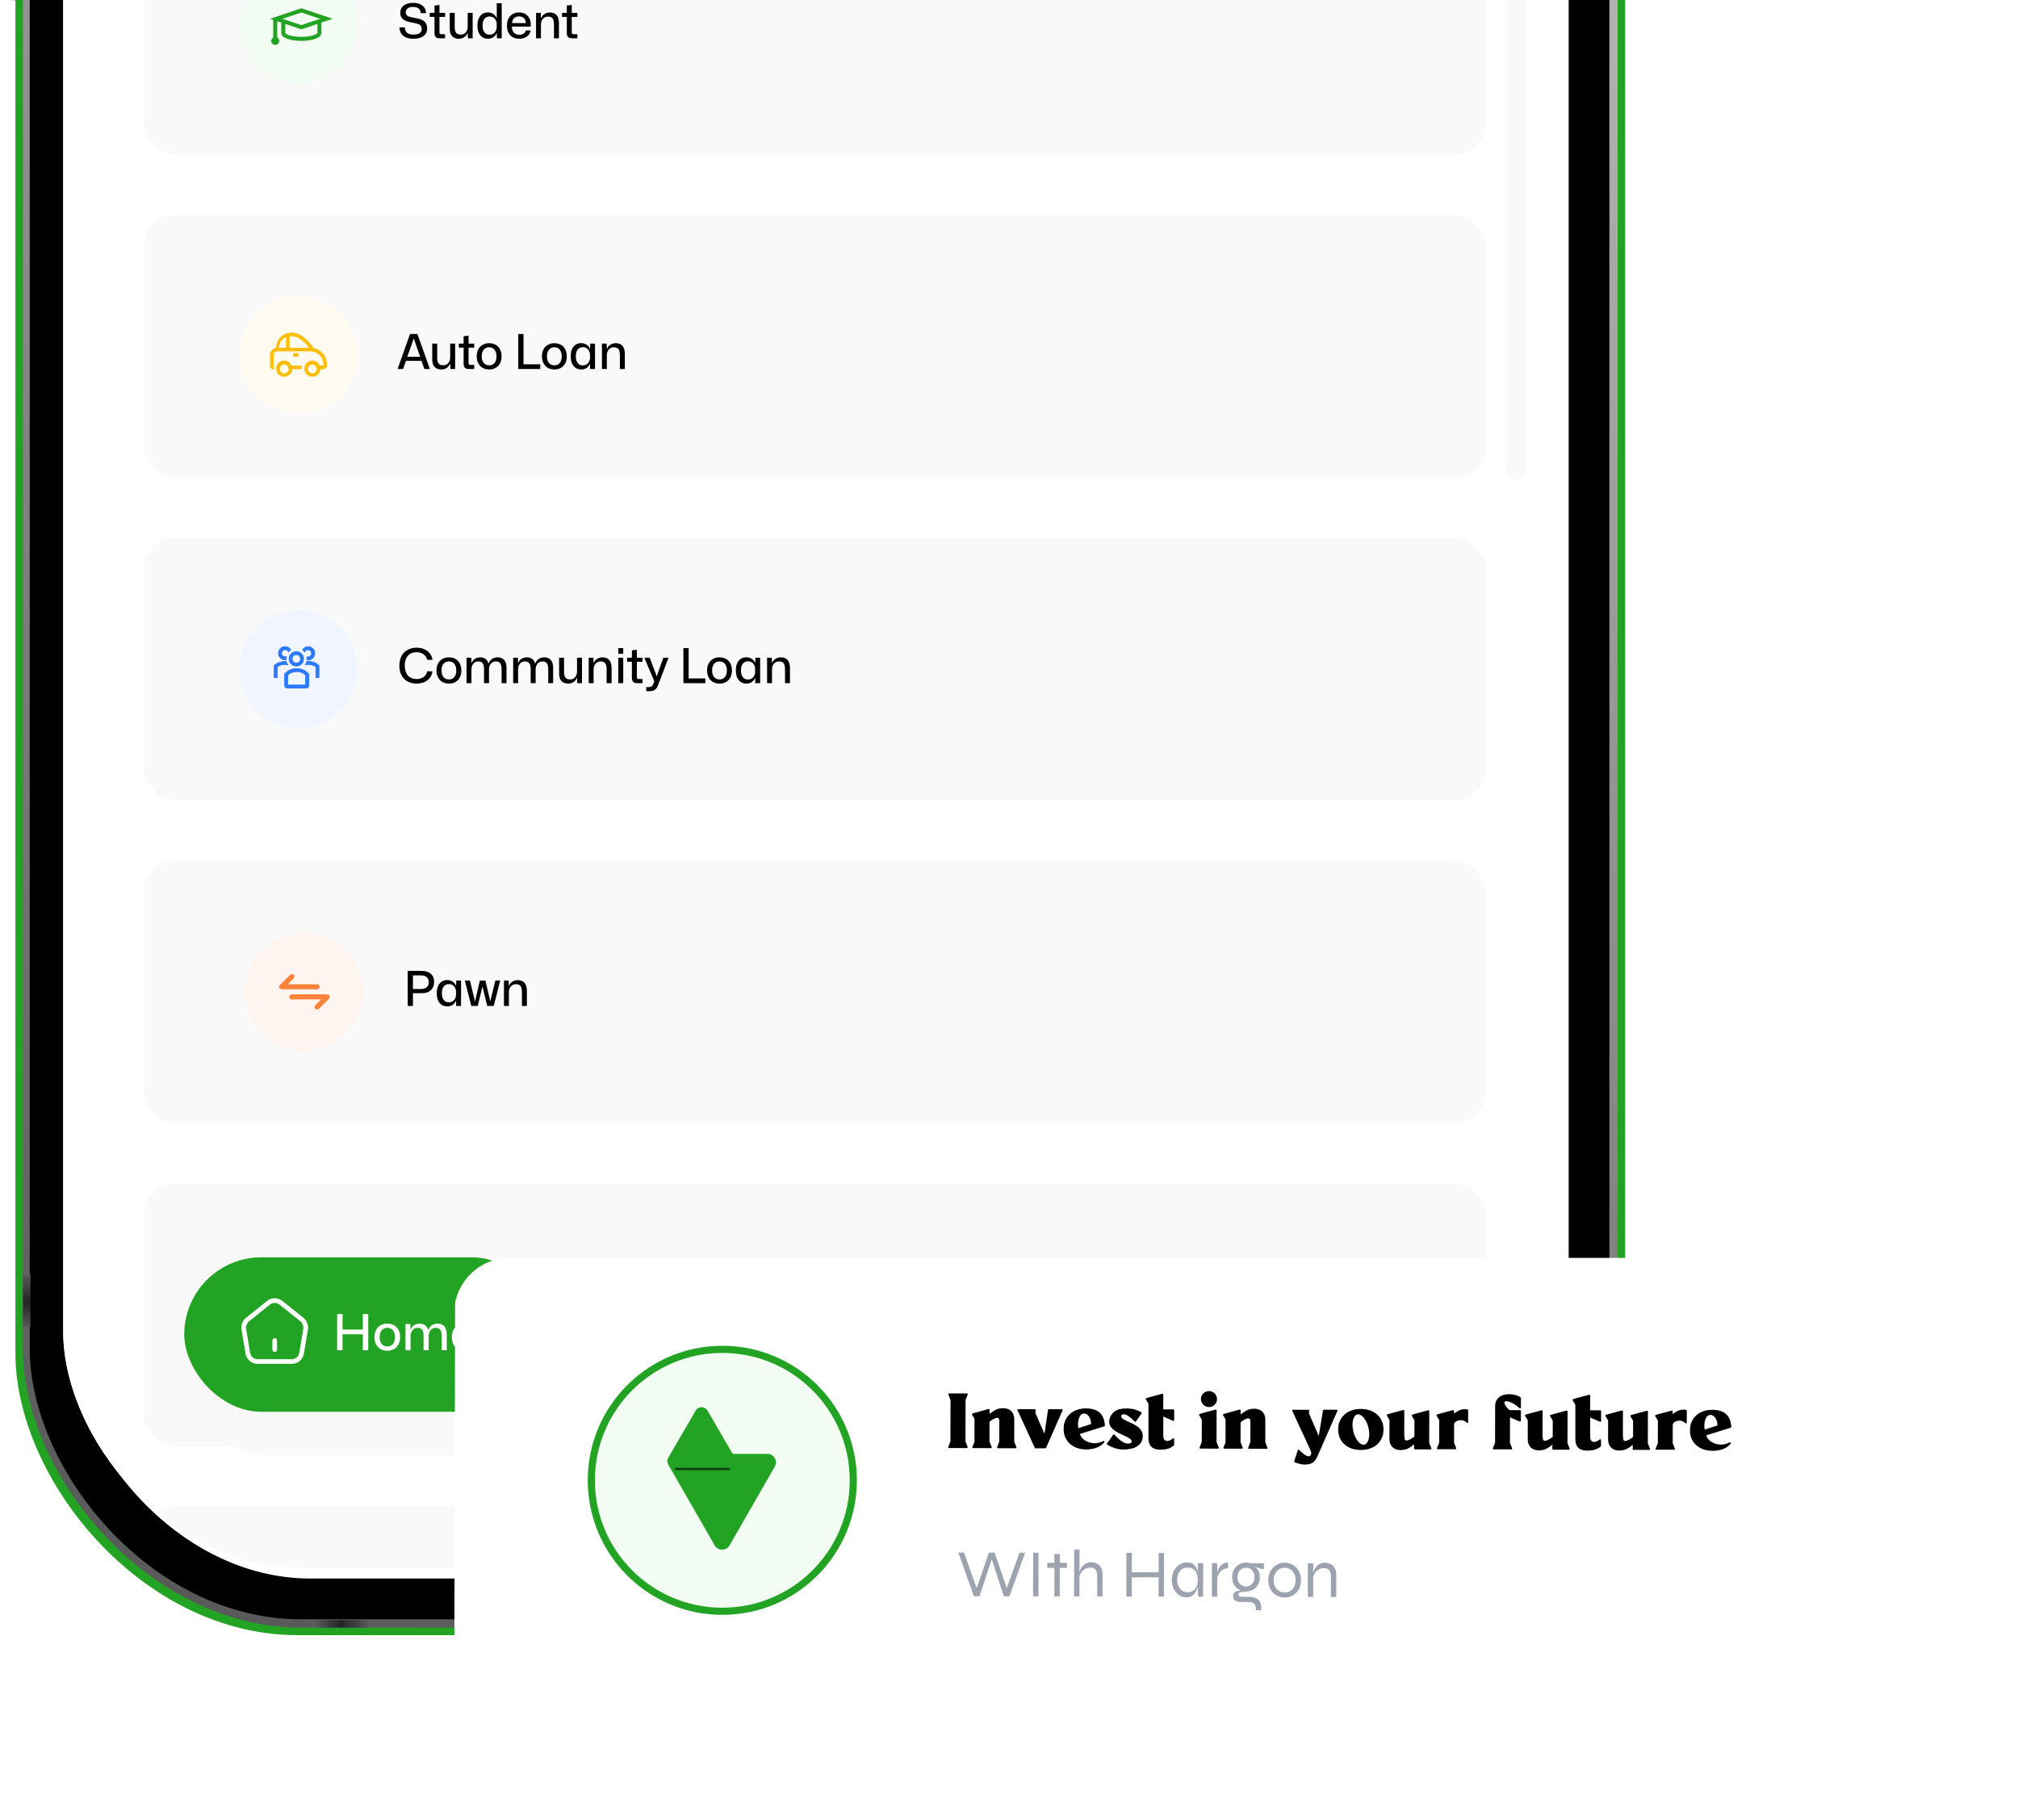 <svg width="429" height="387" viewBox="0 0 429 387" fill="none" xmlns="http://www.w3.org/2000/svg">
<g clip-path="url(#clip0_74_2626)">
<rect width="8.114" height="54.232" rx="3.198" transform="matrix(1 -5.64841e-08 -1.32001e-07 -1 -0.463 0.031)" fill="url(#paint0_linear_74_2626)"/>
<rect x="3.277" y="-338.375" width="342.217" height="686.033" rx="59.968" fill="#23A323"/>
<rect x="4.875" y="-336.774" width="339.019" height="682.835" rx="59.168" fill="url(#paint1_linear_74_2626)"/>
<rect x="6.318" y="-335.36" width="335.82" height="679.636" rx="57.569" fill="black"/>
<rect x="14.611" y="-327.068" width="318.868" height="662.686" rx="51.356" fill="white"/>
<g clip-path="url(#clip1_74_2626)">
<rect x="13.439" y="-327.527" width="319.512" height="660.85" rx="50.231" fill="white"/>
<path d="M13.312 -199.482C13.312 -213.599 24.756 -225.043 38.873 -225.043H307.033C321.15 -225.043 332.594 -213.599 332.594 -199.482V487.256H13.312V-199.482Z" fill="white"/>
<rect x="30.481" y="-22.938" width="285.431" height="55.85" rx="6.816" fill="#F9F9F9"/>
<circle cx="63.45" cy="5.257" r="12.523" fill="#F2FCF2"/>
<g clip-path="url(#clip2_74_2626)">
<path d="M64.061 1.769L63.928 1.809L58.589 3.598L57.375 3.998L58.082 4.225V7.962C57.827 8.11 57.654 8.38 57.654 8.696C57.654 8.923 57.745 9.14 57.905 9.301C58.065 9.461 58.282 9.551 58.509 9.551C58.735 9.551 58.953 9.461 59.113 9.301C59.273 9.14 59.363 8.923 59.363 8.696C59.363 8.38 59.191 8.11 58.936 7.962V4.519L59.79 4.799V6.988C59.79 7.338 60.004 7.629 60.257 7.829C60.511 8.029 60.826 8.17 61.205 8.296C61.962 8.548 62.961 8.696 64.061 8.696C65.162 8.696 66.16 8.549 66.918 8.296C67.296 8.17 67.612 8.029 67.865 7.829C68.119 7.629 68.332 7.338 68.332 6.988V4.799L69.534 4.398L70.748 3.998L69.534 3.598L64.195 1.809L64.061 1.769ZM64.061 2.663L68.066 3.998L64.061 5.333L60.057 3.998L64.061 2.663ZM60.644 5.093L63.928 6.187L64.061 6.227L64.195 6.187L67.478 5.092V6.988C67.478 6.992 67.48 7.042 67.345 7.148C67.21 7.255 66.968 7.389 66.65 7.495C66.017 7.706 65.084 7.842 64.061 7.842C63.038 7.842 62.105 7.706 61.472 7.495C61.156 7.389 60.913 7.255 60.778 7.148C60.642 7.041 60.644 6.992 60.644 6.988V5.093Z" fill="#23A323"/>
</g>
<path d="M87.888 8.237C87.227 8.237 86.678 8.135 86.242 7.93C85.806 7.726 85.479 7.443 85.26 7.082C85.042 6.714 84.93 6.291 84.923 5.814H86.068C86.075 6.127 86.143 6.403 86.273 6.642C86.409 6.874 86.61 7.051 86.876 7.174C87.142 7.296 87.486 7.358 87.909 7.358C88.433 7.358 88.853 7.262 89.166 7.071C89.487 6.881 89.647 6.587 89.647 6.192C89.647 5.967 89.613 5.78 89.544 5.63C89.476 5.48 89.364 5.357 89.207 5.262C89.057 5.159 88.856 5.074 88.604 5.006C88.352 4.938 88.045 4.873 87.684 4.812C87.254 4.737 86.876 4.648 86.549 4.546C86.228 4.437 85.959 4.304 85.741 4.147C85.53 3.984 85.37 3.786 85.26 3.554C85.151 3.322 85.097 3.05 85.097 2.736C85.097 2.3 85.206 1.922 85.424 1.601C85.642 1.281 85.956 1.036 86.365 0.865C86.774 0.695 87.264 0.61 87.837 0.61C88.41 0.61 88.897 0.702 89.299 0.886C89.701 1.063 90.011 1.315 90.23 1.642C90.448 1.963 90.56 2.344 90.567 2.787H89.432C89.425 2.487 89.35 2.242 89.207 2.051C89.071 1.854 88.88 1.707 88.635 1.612C88.396 1.516 88.117 1.468 87.796 1.468C87.469 1.468 87.189 1.516 86.958 1.612C86.733 1.7 86.559 1.83 86.436 2C86.314 2.164 86.252 2.358 86.252 2.583C86.252 2.856 86.317 3.067 86.447 3.217C86.583 3.367 86.797 3.486 87.091 3.575C87.384 3.656 87.769 3.742 88.246 3.83C88.58 3.878 88.897 3.946 89.197 4.035C89.504 4.123 89.776 4.246 90.015 4.403C90.26 4.56 90.451 4.774 90.587 5.047C90.731 5.313 90.802 5.66 90.802 6.09C90.802 6.512 90.69 6.887 90.465 7.215C90.247 7.535 89.919 7.787 89.483 7.971C89.054 8.148 88.522 8.237 87.888 8.237ZM93.533 8.145C93.233 8.145 92.998 8.104 92.828 8.022C92.657 7.934 92.538 7.804 92.47 7.634C92.402 7.463 92.368 7.259 92.368 7.02V3.595H91.345V2.736H92.368V1.172L93.421 1.049V2.736H94.617V3.595H93.421V6.826C93.421 7.01 93.455 7.133 93.523 7.194C93.591 7.249 93.711 7.276 93.881 7.276H94.617V8.145H93.533ZM97.555 8.237C97.153 8.237 96.806 8.159 96.513 8.002C96.219 7.838 95.995 7.596 95.838 7.276C95.688 6.949 95.613 6.547 95.613 6.069V2.736H96.666V5.804C96.666 6.138 96.707 6.42 96.788 6.652C96.877 6.884 97.017 7.061 97.208 7.184C97.399 7.3 97.644 7.358 97.944 7.358C98.244 7.358 98.503 7.286 98.721 7.143C98.946 7 99.12 6.799 99.242 6.54C99.365 6.281 99.426 5.988 99.426 5.66V2.736H100.48V8.145H99.478L99.426 7.051H99.365C99.229 7.419 98.997 7.709 98.67 7.92C98.343 8.131 97.971 8.237 97.555 8.237ZM103.705 8.237C103.378 8.237 103.078 8.176 102.805 8.053C102.539 7.93 102.307 7.753 102.11 7.521C101.912 7.283 101.759 6.99 101.65 6.642C101.547 6.294 101.496 5.892 101.496 5.436C101.496 4.836 101.588 4.328 101.772 3.912C101.963 3.496 102.222 3.183 102.549 2.971C102.883 2.753 103.269 2.644 103.705 2.644C104.005 2.644 104.277 2.692 104.523 2.787C104.775 2.883 104.986 3.019 105.157 3.196C105.334 3.367 105.463 3.568 105.545 3.8H105.607V0.691H106.66V8.145H105.647L105.607 7.071H105.545C105.416 7.419 105.191 7.702 104.87 7.92C104.55 8.131 104.161 8.237 103.705 8.237ZM104.073 7.368C104.407 7.368 104.686 7.29 104.911 7.133C105.136 6.976 105.307 6.775 105.422 6.53C105.538 6.284 105.596 6.022 105.596 5.742V5.129C105.596 4.924 105.562 4.727 105.494 4.536C105.433 4.338 105.337 4.164 105.208 4.014C105.085 3.858 104.928 3.735 104.737 3.646C104.547 3.551 104.325 3.503 104.073 3.503C103.773 3.503 103.511 3.578 103.286 3.728C103.061 3.871 102.887 4.086 102.764 4.372C102.641 4.652 102.58 5.006 102.58 5.436C102.58 5.858 102.641 6.213 102.764 6.499C102.887 6.785 103.061 7.003 103.286 7.153C103.511 7.296 103.773 7.368 104.073 7.368ZM110.384 8.237C109.846 8.237 109.379 8.125 108.983 7.9C108.595 7.668 108.295 7.344 108.084 6.928C107.872 6.506 107.767 6.018 107.767 5.466C107.767 4.894 107.872 4.396 108.084 3.973C108.295 3.551 108.591 3.227 108.973 3.002C109.362 2.77 109.818 2.654 110.343 2.654C110.936 2.654 111.424 2.787 111.805 3.053C112.194 3.312 112.473 3.67 112.644 4.127C112.814 4.577 112.872 5.084 112.818 5.65H108.81C108.816 6.018 108.885 6.335 109.014 6.601C109.144 6.86 109.324 7.058 109.556 7.194C109.795 7.33 110.071 7.399 110.384 7.399C110.745 7.399 111.052 7.317 111.304 7.153C111.557 6.983 111.717 6.758 111.785 6.478H112.787C112.739 6.833 112.606 7.143 112.388 7.409C112.17 7.668 111.887 7.872 111.54 8.022C111.199 8.165 110.814 8.237 110.384 8.237ZM108.82 5.057L108.718 4.904H111.887L111.785 5.078C111.799 4.703 111.741 4.399 111.611 4.168C111.488 3.929 111.315 3.755 111.09 3.646C110.872 3.537 110.619 3.483 110.333 3.483C110.033 3.483 109.771 3.547 109.546 3.677C109.321 3.8 109.147 3.98 109.024 4.219C108.902 4.457 108.833 4.737 108.82 5.057ZM113.956 8.145V2.736H114.958L114.999 3.81H115.06C115.217 3.428 115.462 3.142 115.796 2.951C116.13 2.753 116.495 2.654 116.89 2.654C117.17 2.654 117.425 2.695 117.657 2.777C117.896 2.859 118.1 2.992 118.271 3.176C118.448 3.353 118.584 3.588 118.68 3.881C118.775 4.168 118.823 4.519 118.823 4.934V8.145H117.77V5.149C117.77 4.781 117.725 4.478 117.637 4.239C117.548 3.994 117.412 3.813 117.228 3.697C117.044 3.581 116.805 3.524 116.512 3.524C116.205 3.524 115.936 3.599 115.704 3.748C115.479 3.898 115.306 4.1 115.183 4.352C115.06 4.597 114.999 4.877 114.999 5.19V8.145H113.956ZM121.66 8.145C121.36 8.145 121.125 8.104 120.955 8.022C120.784 7.934 120.665 7.804 120.597 7.634C120.529 7.463 120.495 7.259 120.495 7.02V3.595H119.472V2.736H120.495V1.172L121.548 1.049V2.736H122.744V3.595H121.548V6.826C121.548 7.01 121.582 7.133 121.65 7.194C121.718 7.249 121.838 7.276 122.008 7.276H122.744V8.145H121.66Z" fill="black"/>
<rect x="30.481" y="45.693" width="285.431" height="55.85" rx="6.816" fill="#F9F9F9"/>
<circle cx="63.451" cy="75.46" r="12.523" fill="#FFFBF0"/>
<g clip-path="url(#clip3_74_2626)">
<path d="M62.313 75.081H63.449V75.839H62.313V75.081Z" fill="#FFBD00"/>
<path d="M66.649 74.01C65.978 72.912 65.063 71.984 63.974 71.298C63.471 70.979 62.898 70.788 62.305 70.742C61.711 70.696 61.115 70.796 60.569 71.033C60.092 71.258 59.676 71.596 59.358 72.018C59.041 72.44 58.83 72.933 58.746 73.454C58.715 73.632 58.693 73.802 58.67 73.969C58.316 74.026 57.994 74.208 57.761 74.481C57.528 74.754 57.4 75.101 57.399 75.459V77.779C57.399 77.979 57.479 78.172 57.62 78.314C57.763 78.456 57.955 78.535 58.156 78.535V75.459C58.156 75.259 58.235 75.066 58.377 74.924C58.519 74.782 58.712 74.703 58.912 74.703H65.999C66.728 74.704 67.427 74.994 67.942 75.509C68.458 76.025 68.748 76.724 68.749 77.453V77.729H67.992C67.832 77.34 67.535 77.023 67.156 76.838C66.777 76.654 66.344 76.616 65.939 76.731C65.534 76.846 65.185 77.106 64.96 77.461C64.734 77.817 64.647 78.243 64.716 78.659C64.784 79.074 65.003 79.45 65.331 79.714C65.659 79.978 66.073 80.113 66.493 80.091C66.914 80.07 67.312 79.894 67.612 79.598C67.911 79.302 68.091 78.906 68.117 78.486H68.749C68.95 78.486 69.142 78.406 69.284 78.264C69.426 78.123 69.506 77.93 69.506 77.729V77.453C69.504 76.637 69.218 75.846 68.697 75.218C68.175 74.59 67.451 74.163 66.649 74.01ZM60.804 73.946H59.264C59.264 73.829 59.298 73.708 59.321 73.568C59.386 73.152 59.557 72.76 59.816 72.429C60.076 72.098 60.416 71.839 60.804 71.676V73.946ZM61.561 73.946V71.517C62.267 71.425 62.983 71.581 63.589 71.956C64.415 72.471 65.128 73.148 65.684 73.946H61.561ZM66.403 79.386C66.216 79.386 66.033 79.331 65.878 79.227C65.722 79.123 65.601 78.975 65.529 78.803C65.458 78.63 65.439 78.44 65.476 78.256C65.512 78.073 65.602 77.904 65.734 77.772C65.867 77.64 66.035 77.549 66.219 77.513C66.402 77.477 66.592 77.495 66.765 77.567C66.938 77.638 67.086 77.76 67.19 77.915C67.294 78.071 67.349 78.254 67.349 78.441C67.349 78.692 67.249 78.932 67.072 79.109C66.895 79.287 66.654 79.386 66.403 79.386Z" fill="#FFBD00"/>
<path d="M61.999 77.73C61.84 77.34 61.542 77.023 61.163 76.839C60.785 76.655 60.352 76.616 59.947 76.731C59.541 76.846 59.193 77.106 58.967 77.462C58.742 77.817 58.655 78.243 58.723 78.659C58.792 79.074 59.011 79.45 59.339 79.714C59.667 79.978 60.08 80.113 60.501 80.091C60.921 80.07 61.319 79.894 61.619 79.598C61.918 79.302 62.098 78.906 62.124 78.486H64.129V78.392C64.122 78.168 64.147 77.945 64.205 77.73H61.999ZM60.422 79.386C60.235 79.386 60.052 79.331 59.897 79.227C59.741 79.123 59.62 78.975 59.548 78.803C59.477 78.63 59.458 78.44 59.495 78.256C59.531 78.073 59.621 77.904 59.753 77.772C59.886 77.64 60.054 77.55 60.238 77.513C60.421 77.477 60.611 77.496 60.784 77.567C60.957 77.639 61.105 77.76 61.208 77.915C61.312 78.071 61.368 78.254 61.368 78.441C61.368 78.692 61.268 78.932 61.091 79.109C60.913 79.287 60.673 79.386 60.422 79.386Z" fill="#FFBD00"/>
</g>
<path d="M84.525 78.46L87.173 71.006H88.737L91.386 78.46H90.22L89.607 76.722H86.304L85.691 78.46H84.525ZM86.57 75.853H89.331L88.513 73.552L87.991 72.029H87.93L87.408 73.552L86.57 75.853ZM93.832 78.552C93.43 78.552 93.082 78.474 92.789 78.317C92.496 78.153 92.271 77.911 92.114 77.591C91.964 77.264 91.889 76.861 91.889 76.384V73.051H92.942V76.118C92.942 76.453 92.983 76.735 93.065 76.967C93.154 77.199 93.293 77.376 93.484 77.499C93.675 77.615 93.92 77.673 94.22 77.673C94.52 77.673 94.779 77.601 94.997 77.458C95.222 77.315 95.396 77.114 95.519 76.855C95.641 76.596 95.703 76.302 95.703 75.975V73.051H96.756V78.46H95.754L95.703 77.366H95.641C95.505 77.734 95.273 78.024 94.946 78.235C94.619 78.446 94.248 78.552 93.832 78.552ZM99.725 78.46C99.425 78.46 99.19 78.419 99.019 78.337C98.849 78.249 98.73 78.119 98.661 77.949C98.593 77.778 98.559 77.574 98.559 77.335V73.91H97.537V73.051H98.559V71.487L99.612 71.364V73.051H100.808V73.91H99.612V77.141C99.612 77.325 99.646 77.448 99.714 77.509C99.783 77.564 99.902 77.591 100.072 77.591H100.808V78.46H99.725ZM103.985 78.552C103.59 78.552 103.229 78.487 102.902 78.358C102.581 78.228 102.305 78.041 102.073 77.795C101.842 77.55 101.661 77.257 101.532 76.916C101.402 76.575 101.337 76.194 101.337 75.771C101.337 75.212 101.443 74.725 101.654 74.309C101.872 73.886 102.179 73.559 102.574 73.327C102.977 73.089 103.447 72.969 103.985 72.969C104.381 72.969 104.739 73.034 105.059 73.164C105.386 73.286 105.666 73.47 105.897 73.716C106.129 73.961 106.306 74.258 106.429 74.605C106.559 74.946 106.623 75.331 106.623 75.761C106.623 76.313 106.518 76.8 106.306 77.223C106.095 77.638 105.792 77.966 105.396 78.204C105.001 78.436 104.531 78.552 103.985 78.552ZM103.985 77.673C104.299 77.673 104.572 77.601 104.803 77.458C105.042 77.308 105.226 77.09 105.355 76.803C105.485 76.517 105.55 76.17 105.55 75.761C105.55 75.454 105.512 75.185 105.437 74.953C105.369 74.714 105.267 74.513 105.131 74.35C104.994 74.179 104.831 74.053 104.64 73.971C104.449 73.883 104.231 73.838 103.985 73.838C103.672 73.838 103.396 73.913 103.157 74.063C102.925 74.213 102.741 74.431 102.605 74.718C102.476 74.997 102.411 75.348 102.411 75.771C102.411 76.071 102.445 76.34 102.513 76.579C102.588 76.81 102.694 77.008 102.83 77.172C102.973 77.335 103.14 77.461 103.331 77.55C103.529 77.632 103.747 77.673 103.985 77.673ZM110.176 78.46V71.006H111.291V77.713L111.076 77.458H114.849V78.46H110.176ZM117.854 78.552C117.459 78.552 117.098 78.487 116.77 78.358C116.45 78.228 116.174 78.041 115.942 77.795C115.71 77.55 115.53 77.257 115.4 76.916C115.271 76.575 115.206 76.194 115.206 75.771C115.206 75.212 115.312 74.725 115.523 74.309C115.741 73.886 116.048 73.559 116.443 73.327C116.845 73.089 117.316 72.969 117.854 72.969C118.25 72.969 118.607 73.034 118.928 73.164C119.255 73.286 119.534 73.47 119.766 73.716C119.998 73.961 120.175 74.258 120.298 74.605C120.427 74.946 120.492 75.331 120.492 75.761C120.492 76.313 120.386 76.8 120.175 77.223C119.964 77.638 119.661 77.966 119.265 78.204C118.87 78.436 118.4 78.552 117.854 78.552ZM117.854 77.673C118.168 77.673 118.44 77.601 118.672 77.458C118.911 77.308 119.095 77.09 119.224 76.803C119.354 76.517 119.419 76.17 119.419 75.761C119.419 75.454 119.381 75.185 119.306 74.953C119.238 74.714 119.136 74.513 118.999 74.35C118.863 74.179 118.699 74.053 118.509 73.971C118.318 73.883 118.1 73.838 117.854 73.838C117.541 73.838 117.265 73.913 117.026 74.063C116.794 74.213 116.61 74.431 116.474 74.718C116.344 74.997 116.28 75.348 116.28 75.771C116.28 76.071 116.314 76.34 116.382 76.579C116.457 76.81 116.563 77.008 116.699 77.172C116.842 77.335 117.009 77.461 117.2 77.55C117.398 77.632 117.616 77.673 117.854 77.673ZM123.535 78.552C123.208 78.552 122.908 78.49 122.635 78.368C122.37 78.245 122.138 78.068 121.94 77.836C121.743 77.598 121.589 77.305 121.48 76.957C121.378 76.609 121.327 76.207 121.327 75.75C121.327 75.151 121.419 74.643 121.603 74.227C121.794 73.811 122.053 73.498 122.38 73.286C122.714 73.068 123.099 72.959 123.535 72.959C123.835 72.959 124.108 73.007 124.353 73.102C124.605 73.198 124.817 73.334 124.987 73.511C125.164 73.682 125.294 73.883 125.376 74.115H125.437L125.478 73.051H126.49V78.46H125.437V77.386H125.376C125.246 77.734 125.021 78.017 124.701 78.235C124.38 78.446 123.992 78.552 123.535 78.552ZM123.903 77.683C124.237 77.683 124.517 77.604 124.742 77.448C124.967 77.291 125.137 77.09 125.253 76.844C125.369 76.599 125.427 76.337 125.427 76.057V75.444C125.427 75.164 125.369 74.902 125.253 74.656C125.137 74.411 124.967 74.21 124.742 74.053C124.517 73.896 124.237 73.818 123.903 73.818C123.603 73.818 123.341 73.893 123.116 74.043C122.891 74.186 122.717 74.401 122.595 74.687C122.472 74.966 122.411 75.321 122.411 75.75C122.411 76.173 122.472 76.527 122.595 76.814C122.717 77.1 122.891 77.318 123.116 77.468C123.341 77.611 123.603 77.683 123.903 77.683ZM127.965 78.46V73.051H128.967L129.008 74.125H129.069C129.226 73.743 129.472 73.457 129.806 73.266C130.14 73.068 130.504 72.969 130.9 72.969C131.179 72.969 131.435 73.01 131.666 73.092C131.905 73.174 132.11 73.307 132.28 73.491C132.457 73.668 132.593 73.903 132.689 74.196C132.784 74.483 132.832 74.834 132.832 75.249V78.46H131.779V75.464C131.779 75.096 131.735 74.793 131.646 74.554C131.557 74.309 131.421 74.128 131.237 74.012C131.053 73.896 130.814 73.838 130.521 73.838C130.215 73.838 129.945 73.913 129.714 74.063C129.489 74.213 129.315 74.414 129.192 74.667C129.069 74.912 129.008 75.192 129.008 75.505V78.46H127.965Z" fill="black"/>
<rect x="30.481" y="114.323" width="285.431" height="55.85" rx="6.816" fill="#F9F9F9"/>
<circle cx="63.451" cy="142.248" r="12.523" fill="#F0F5FF"/>
<g clip-path="url(#clip4_74_2626)">
<path d="M63.016 141.615C63.871 141.615 64.535 140.919 64.535 140.065C64.535 139.21 63.839 138.545 62.984 138.545C62.13 138.545 61.465 139.242 61.465 140.065C61.465 140.919 62.162 141.615 63.016 141.615ZM62.984 139.178C63.016 139.178 63.016 139.178 62.984 139.178C63.491 139.178 63.902 139.59 63.902 140.096C63.902 140.603 63.491 140.982 62.984 140.982C62.478 140.982 62.098 140.571 62.098 140.096C62.098 139.59 62.51 139.178 62.984 139.178Z" fill="#2D79FD"/>
<path d="M62.984 139.178C63.016 139.178 63.016 139.178 62.984 139.178ZM62.984 139.178C63.491 139.178 63.902 139.59 63.902 140.096C63.902 140.603 63.491 140.982 62.984 140.982C62.478 140.982 62.098 140.571 62.098 140.096C62.098 139.59 62.51 139.178 62.984 139.178ZM63.016 141.615C63.871 141.615 64.535 140.919 64.535 140.065C64.535 139.21 63.839 138.545 62.984 138.545C62.13 138.545 61.465 139.242 61.465 140.065C61.465 140.919 62.162 141.615 63.016 141.615Z" stroke="#2D79FD" stroke-width="0.17"/>
<path d="M67.705 141.428C67.103 140.889 66.312 140.604 65.489 140.636H65.235C65.172 140.889 65.077 141.111 64.95 141.301C65.14 141.269 65.299 141.269 65.489 141.269C66.09 141.238 66.692 141.428 67.167 141.776V144.056H67.8V141.523L67.705 141.428Z" fill="#2D79FD" stroke="#2D79FD" stroke-width="0.17"/>
<path d="M64.757 138.608C64.915 138.228 65.358 138.038 65.769 138.197C66.149 138.355 66.339 138.798 66.181 139.209C66.054 139.494 65.769 139.684 65.484 139.684C65.421 139.684 65.326 139.684 65.263 139.652C65.295 139.811 65.295 139.969 65.295 140.096V140.285C65.358 140.285 65.421 140.317 65.484 140.317C66.276 140.317 66.909 139.684 66.909 138.925C66.909 138.133 66.276 137.5 65.516 137.5C65.01 137.5 64.567 137.754 64.314 138.197C64.472 138.292 64.63 138.418 64.757 138.608Z" fill="#2D79FD" stroke="#2D79FD" stroke-width="0.17"/>
<path d="M61.145 141.333C61.019 141.143 60.923 140.921 60.86 140.668H60.607C59.784 140.636 58.992 140.921 58.39 141.428L58.295 141.523V144.056H58.929V141.776C59.435 141.428 60.005 141.238 60.607 141.269C60.797 141.269 60.987 141.301 61.145 141.333Z" fill="#2D79FD" stroke="#2D79FD" stroke-width="0.17"/>
<path d="M60.609 140.285C60.672 140.285 60.736 140.285 60.799 140.254V140.064C60.799 139.906 60.799 139.747 60.831 139.621C60.767 139.652 60.672 139.652 60.609 139.652C60.198 139.652 59.849 139.304 59.849 138.893C59.849 138.481 60.198 138.133 60.609 138.133C60.925 138.133 61.21 138.323 61.337 138.608C61.464 138.45 61.653 138.292 61.812 138.165C61.4 137.5 60.546 137.279 59.881 137.69C59.217 138.102 58.995 138.956 59.406 139.621C59.66 140.032 60.103 140.285 60.609 140.285Z" fill="#2D79FD" stroke="#2D79FD" stroke-width="0.17"/>
<path d="M65.615 143.328L65.552 143.233C64.919 142.536 64.032 142.125 63.082 142.156C62.132 142.125 61.214 142.536 60.58 143.233L60.517 143.328V145.735C60.517 146.02 60.739 146.273 61.055 146.273H65.109C65.394 146.273 65.647 146.02 65.647 145.735V143.328H65.615ZM64.982 145.64H61.15V143.55C61.657 143.043 62.354 142.79 63.082 142.79C63.779 142.758 64.475 143.043 64.982 143.55V145.64Z" fill="#2D79FD" stroke="#2D79FD" stroke-width="0.17"/>
</g>
<path d="M88.553 145.34C88.001 145.34 87.5 145.251 87.05 145.074C86.607 144.896 86.222 144.644 85.895 144.317C85.575 143.983 85.329 143.581 85.159 143.111C84.989 142.64 84.903 142.112 84.903 141.526C84.903 140.933 84.989 140.401 85.159 139.931C85.329 139.461 85.578 139.062 85.905 138.735C86.233 138.401 86.618 138.148 87.061 137.978C87.504 137.801 88.001 137.712 88.553 137.712C89.167 137.712 89.712 137.818 90.189 138.029C90.673 138.24 91.069 138.54 91.375 138.929C91.682 139.311 91.87 139.764 91.938 140.289H90.813C90.745 139.975 90.609 139.699 90.404 139.461C90.206 139.215 89.951 139.024 89.637 138.888C89.324 138.745 88.962 138.673 88.553 138.673C88.042 138.673 87.596 138.786 87.214 139.011C86.839 139.236 86.549 139.559 86.345 139.982C86.147 140.405 86.049 140.919 86.049 141.526C86.049 141.976 86.106 142.378 86.222 142.732C86.338 143.087 86.505 143.387 86.723 143.632C86.941 143.871 87.204 144.055 87.511 144.184C87.824 144.314 88.172 144.378 88.553 144.378C88.956 144.378 89.314 144.31 89.627 144.174C89.947 144.038 90.21 143.847 90.414 143.601C90.619 143.349 90.752 143.056 90.813 142.722L91.938 142.732C91.876 143.257 91.692 143.717 91.386 144.113C91.086 144.501 90.69 144.804 90.2 145.023C89.716 145.234 89.167 145.34 88.553 145.34ZM95.439 145.34C95.043 145.34 94.682 145.275 94.355 145.145C94.034 145.016 93.758 144.828 93.526 144.583C93.295 144.338 93.114 144.044 92.985 143.704C92.855 143.363 92.79 142.981 92.79 142.559C92.79 142 92.896 141.512 93.107 141.096C93.325 140.674 93.632 140.347 94.028 140.115C94.43 139.876 94.9 139.757 95.439 139.757C95.834 139.757 96.192 139.822 96.512 139.951C96.839 140.074 97.119 140.258 97.35 140.503C97.582 140.749 97.759 141.045 97.882 141.393C98.012 141.734 98.076 142.119 98.076 142.548C98.076 143.1 97.971 143.588 97.759 144.01C97.548 144.426 97.245 144.753 96.849 144.992C96.454 145.224 95.984 145.34 95.439 145.34ZM95.439 144.46C95.752 144.46 96.025 144.389 96.256 144.246C96.495 144.096 96.679 143.877 96.808 143.591C96.938 143.305 97.003 142.957 97.003 142.548C97.003 142.242 96.965 141.972 96.89 141.741C96.822 141.502 96.72 141.301 96.584 141.137C96.447 140.967 96.284 140.841 96.093 140.759C95.902 140.67 95.684 140.626 95.439 140.626C95.125 140.626 94.849 140.701 94.61 140.851C94.379 141.001 94.195 141.219 94.058 141.505C93.929 141.785 93.864 142.136 93.864 142.559C93.864 142.858 93.898 143.128 93.966 143.366C94.041 143.598 94.147 143.796 94.283 143.959C94.426 144.123 94.593 144.249 94.784 144.338C94.982 144.419 95.2 144.46 95.439 144.46ZM99.179 145.248V139.839H100.181L100.222 140.912H100.283C100.433 140.531 100.669 140.244 100.989 140.054C101.316 139.856 101.677 139.757 102.073 139.757C102.468 139.757 102.823 139.852 103.136 140.043C103.456 140.234 103.685 140.561 103.821 141.025H103.903C104.053 140.602 104.298 140.285 104.639 140.074C104.987 139.863 105.375 139.757 105.805 139.757C106.159 139.757 106.476 139.832 106.755 139.982C107.042 140.132 107.267 140.374 107.43 140.708C107.594 141.042 107.676 141.485 107.676 142.037V145.248H106.633V142.252C106.633 141.884 106.588 141.58 106.5 141.342C106.411 141.096 106.278 140.916 106.101 140.8C105.924 140.684 105.692 140.626 105.406 140.626C105.113 140.626 104.857 140.701 104.639 140.851C104.421 141.001 104.251 141.202 104.128 141.454C104.012 141.7 103.954 141.979 103.954 142.293V145.248H102.901V142.252C102.901 141.884 102.857 141.58 102.768 141.342C102.679 141.096 102.546 140.916 102.369 140.8C102.192 140.684 101.964 140.626 101.684 140.626C101.384 140.626 101.125 140.701 100.907 140.851C100.689 141.001 100.519 141.202 100.396 141.454C100.28 141.7 100.222 141.979 100.222 142.293V145.248H99.179ZM109.094 145.248V139.839H110.096L110.137 140.912H110.198C110.348 140.531 110.583 140.244 110.904 140.054C111.231 139.856 111.592 139.757 111.988 139.757C112.383 139.757 112.737 139.852 113.051 140.043C113.371 140.234 113.6 140.561 113.736 141.025H113.818C113.968 140.602 114.213 140.285 114.554 140.074C114.902 139.863 115.29 139.757 115.719 139.757C116.074 139.757 116.391 139.832 116.67 139.982C116.957 140.132 117.182 140.374 117.345 140.708C117.509 141.042 117.591 141.485 117.591 142.037V145.248H116.548V142.252C116.548 141.884 116.503 141.58 116.415 141.342C116.326 141.096 116.193 140.916 116.016 140.8C115.839 140.684 115.607 140.626 115.321 140.626C115.028 140.626 114.772 140.701 114.554 140.851C114.336 141.001 114.165 141.202 114.043 141.454C113.927 141.7 113.869 141.979 113.869 142.293V145.248H112.816V142.252C112.816 141.884 112.771 141.58 112.683 141.342C112.594 141.096 112.461 140.916 112.284 140.8C112.107 140.684 111.879 140.626 111.599 140.626C111.299 140.626 111.04 140.701 110.822 140.851C110.604 141.001 110.433 141.202 110.311 141.454C110.195 141.7 110.137 141.979 110.137 142.293V145.248H109.094ZM120.801 145.34C120.398 145.34 120.051 145.261 119.758 145.104C119.465 144.941 119.24 144.699 119.083 144.378C118.933 144.051 118.858 143.649 118.858 143.172V139.839H119.911V142.906C119.911 143.24 119.952 143.523 120.034 143.755C120.122 143.987 120.262 144.164 120.453 144.286C120.644 144.402 120.889 144.46 121.189 144.46C121.489 144.46 121.748 144.389 121.966 144.246C122.191 144.102 122.365 143.901 122.488 143.642C122.61 143.383 122.672 143.09 122.672 142.763V139.839H123.725V145.248H122.723L122.672 144.154H122.61C122.474 144.522 122.242 144.811 121.915 145.023C121.588 145.234 121.216 145.34 120.801 145.34ZM125.15 145.248V139.839H126.152L126.192 140.912H126.254C126.411 140.531 126.656 140.244 126.99 140.054C127.324 139.856 127.689 139.757 128.084 139.757C128.363 139.757 128.619 139.798 128.851 139.88C129.089 139.962 129.294 140.094 129.464 140.278C129.641 140.456 129.778 140.691 129.873 140.984C129.969 141.27 130.016 141.621 130.016 142.037V145.248H128.963V142.252C128.963 141.884 128.919 141.58 128.83 141.342C128.742 141.096 128.605 140.916 128.421 140.8C128.237 140.684 127.999 140.626 127.706 140.626C127.399 140.626 127.13 140.701 126.898 140.851C126.673 141.001 126.499 141.202 126.376 141.454C126.254 141.7 126.192 141.979 126.192 142.293V145.248H125.15ZM131.44 145.248V139.839H132.493V145.248H131.44ZM131.44 139.011V137.794H132.493V139.011H131.44ZM135.5 145.248C135.2 145.248 134.965 145.207 134.794 145.125C134.624 145.036 134.505 144.907 134.437 144.736C134.368 144.566 134.334 144.361 134.334 144.123V140.698H133.312V139.839H134.334V138.274L135.387 138.152V139.839H136.584V140.698H135.387V143.929C135.387 144.113 135.422 144.235 135.49 144.297C135.558 144.351 135.677 144.378 135.848 144.378H136.584V145.248H135.5ZM137.382 146.955V146.086H137.965C138.122 146.086 138.255 146.062 138.364 146.014C138.48 145.973 138.579 145.905 138.66 145.81C138.742 145.721 138.81 145.605 138.865 145.462L139.192 144.624V145.084L136.973 139.839H138.129L139.366 143.131L139.591 143.775H139.632L139.847 143.131L141.012 139.839H142.127L139.877 145.718C139.761 146.025 139.622 146.267 139.458 146.444C139.301 146.628 139.114 146.757 138.896 146.832C138.678 146.914 138.425 146.955 138.139 146.955H137.382ZM145.283 145.248V137.794H146.397V144.501L146.182 144.246H149.955V145.248H145.283ZM152.961 145.34C152.565 145.34 152.204 145.275 151.877 145.145C151.556 145.016 151.28 144.828 151.049 144.583C150.817 144.338 150.636 144.044 150.507 143.704C150.377 143.363 150.312 142.981 150.312 142.559C150.312 142 150.418 141.512 150.629 141.096C150.848 140.674 151.154 140.347 151.55 140.115C151.952 139.876 152.422 139.757 152.961 139.757C153.356 139.757 153.714 139.822 154.034 139.951C154.361 140.074 154.641 140.258 154.873 140.503C155.104 140.749 155.281 141.045 155.404 141.393C155.534 141.734 155.598 142.119 155.598 142.548C155.598 143.1 155.493 143.588 155.281 144.01C155.07 144.426 154.767 144.753 154.372 144.992C153.976 145.224 153.506 145.34 152.961 145.34ZM152.961 144.46C153.274 144.46 153.547 144.389 153.779 144.246C154.017 144.096 154.201 143.877 154.331 143.591C154.46 143.305 154.525 142.957 154.525 142.548C154.525 142.242 154.487 141.972 154.412 141.741C154.344 141.502 154.242 141.301 154.106 141.137C153.969 140.967 153.806 140.841 153.615 140.759C153.424 140.67 153.206 140.626 152.961 140.626C152.647 140.626 152.371 140.701 152.132 140.851C151.901 141.001 151.717 141.219 151.58 141.505C151.451 141.785 151.386 142.136 151.386 142.559C151.386 142.858 151.42 143.128 151.488 143.366C151.563 143.598 151.669 143.796 151.805 143.959C151.948 144.123 152.115 144.249 152.306 144.338C152.504 144.419 152.722 144.46 152.961 144.46ZM158.642 145.34C158.314 145.34 158.014 145.278 157.742 145.155C157.476 145.033 157.244 144.856 157.047 144.624C156.849 144.385 156.696 144.092 156.586 143.745C156.484 143.397 156.433 142.995 156.433 142.538C156.433 141.938 156.525 141.43 156.709 141.015C156.9 140.599 157.159 140.285 157.486 140.074C157.82 139.856 158.205 139.747 158.642 139.747C158.941 139.747 159.214 139.795 159.46 139.89C159.712 139.985 159.923 140.122 160.093 140.299C160.271 140.469 160.4 140.67 160.482 140.902H160.543L160.584 139.839H161.596V145.248H160.543V144.174H160.482C160.352 144.522 160.128 144.804 159.807 145.023C159.487 145.234 159.098 145.34 158.642 145.34ZM159.01 144.47C159.344 144.47 159.623 144.392 159.848 144.235C160.073 144.079 160.243 143.877 160.359 143.632C160.475 143.387 160.533 143.124 160.533 142.845V142.231C160.533 141.952 160.475 141.689 160.359 141.444C160.243 141.199 160.073 140.998 159.848 140.841C159.623 140.684 159.344 140.606 159.01 140.606C158.71 140.606 158.447 140.681 158.222 140.831C157.997 140.974 157.824 141.188 157.701 141.475C157.578 141.754 157.517 142.109 157.517 142.538C157.517 142.961 157.578 143.315 157.701 143.601C157.824 143.888 157.997 144.106 158.222 144.256C158.447 144.399 158.71 144.47 159.01 144.47ZM163.072 145.248V139.839H164.074L164.114 140.912H164.176C164.333 140.531 164.578 140.244 164.912 140.054C165.246 139.856 165.611 139.757 166.006 139.757C166.285 139.757 166.541 139.798 166.773 139.88C167.011 139.962 167.216 140.094 167.386 140.278C167.563 140.456 167.7 140.691 167.795 140.984C167.891 141.27 167.938 141.621 167.938 142.037V145.248H166.885V142.252C166.885 141.884 166.841 141.58 166.752 141.342C166.664 141.096 166.527 140.916 166.343 140.8C166.159 140.684 165.921 140.626 165.628 140.626C165.321 140.626 165.052 140.701 164.82 140.851C164.595 141.001 164.421 141.202 164.299 141.454C164.176 141.7 164.114 141.979 164.114 142.293V145.248H163.072Z" fill="black"/>
<rect x="30.481" y="182.953" width="285.431" height="55.85" rx="6.816" fill="#F9F9F9"/>
<circle cx="64.73" cy="210.878" r="12.523" fill="#FFF5F0"/>
<path d="M67.953 209.803C67.953 209.661 67.897 209.524 67.796 209.424C67.695 209.323 67.559 209.266 67.416 209.266H61.193L62.428 208.037C62.529 207.935 62.586 207.798 62.586 207.655C62.586 207.512 62.529 207.375 62.428 207.274C62.326 207.173 62.189 207.116 62.046 207.116C61.903 207.116 61.766 207.173 61.665 207.274L59.517 209.422C59.443 209.498 59.392 209.593 59.372 209.698C59.352 209.802 59.363 209.91 59.404 210.007C59.445 210.105 59.513 210.189 59.601 210.249C59.689 210.308 59.792 210.34 59.898 210.34H67.416C67.559 210.34 67.695 210.284 67.796 210.183C67.897 210.082 67.953 209.946 67.953 209.803ZM70.058 211.747C70.018 211.649 69.95 211.565 69.862 211.506C69.774 211.447 69.67 211.415 69.564 211.414H62.046C61.904 211.414 61.767 211.471 61.667 211.572C61.566 211.672 61.509 211.809 61.509 211.951C61.509 212.094 61.566 212.23 61.667 212.331C61.767 212.432 61.904 212.488 62.046 212.488H68.27L67.035 213.718C66.985 213.768 66.945 213.827 66.917 213.893C66.89 213.958 66.876 214.028 66.876 214.099C66.876 214.17 66.89 214.24 66.917 214.306C66.945 214.371 66.985 214.431 67.035 214.481C67.085 214.531 67.144 214.571 67.21 214.598C67.275 214.625 67.345 214.639 67.416 214.639C67.487 214.639 67.557 214.625 67.623 214.598C67.688 214.571 67.748 214.531 67.797 214.481L69.945 212.333C70.02 212.257 70.07 212.161 70.091 212.057C70.111 211.953 70.099 211.845 70.058 211.747Z" fill="#FF823B"/>
<path d="M86.672 213.877V206.424H89.688C90.084 206.424 90.442 206.478 90.762 206.587C91.082 206.69 91.355 206.843 91.58 207.048C91.812 207.245 91.986 207.491 92.101 207.784C92.224 208.077 92.285 208.414 92.285 208.796C92.285 209.273 92.18 209.692 91.968 210.054C91.764 210.408 91.467 210.684 91.079 210.882C90.69 211.073 90.224 211.168 89.678 211.168H87.664V210.278H89.515C89.835 210.278 90.118 210.227 90.363 210.125C90.609 210.023 90.799 209.863 90.936 209.645C91.079 209.426 91.15 209.154 91.15 208.827C91.15 208.493 91.079 208.22 90.936 208.009C90.799 207.797 90.609 207.641 90.363 207.538C90.118 207.436 89.835 207.385 89.515 207.385H87.613L87.787 207.211V213.877H86.672ZM95.059 213.969C94.732 213.969 94.432 213.908 94.159 213.785C93.893 213.663 93.661 213.486 93.464 213.254C93.266 213.015 93.113 212.722 93.004 212.374C92.901 212.027 92.85 211.625 92.85 211.168C92.85 210.568 92.942 210.06 93.126 209.645C93.317 209.229 93.576 208.915 93.903 208.704C94.237 208.486 94.623 208.377 95.059 208.377C95.359 208.377 95.631 208.424 95.877 208.52C96.129 208.615 96.34 208.752 96.511 208.929C96.688 209.099 96.817 209.3 96.899 209.532H96.96L97.001 208.469H98.014V213.877H96.96V212.804H96.899C96.77 213.152 96.545 213.434 96.224 213.653C95.904 213.864 95.515 213.969 95.059 213.969ZM95.427 213.1C95.761 213.1 96.04 213.022 96.265 212.865C96.49 212.708 96.661 212.507 96.776 212.262C96.892 212.017 96.95 211.754 96.95 211.475V210.861C96.95 210.582 96.892 210.319 96.776 210.074C96.661 209.829 96.49 209.628 96.265 209.471C96.04 209.314 95.761 209.236 95.427 209.236C95.127 209.236 94.865 209.311 94.64 209.461C94.415 209.604 94.241 209.818 94.118 210.105C93.995 210.384 93.934 210.739 93.934 211.168C93.934 211.591 93.995 211.945 94.118 212.231C94.241 212.518 94.415 212.736 94.64 212.886C94.865 213.029 95.127 213.1 95.427 213.1ZM100.194 213.877L98.814 208.469H99.898L100.961 212.824H101.012L102.014 208.469H103.18L104.212 212.835H104.243L105.306 208.469H106.339L104.959 213.877H103.579L102.577 209.808H102.536L101.564 213.877H100.194ZM107.137 213.877V208.469H108.139L108.18 209.542H108.241C108.398 209.161 108.643 208.874 108.977 208.683C109.311 208.486 109.676 208.387 110.071 208.387C110.351 208.387 110.607 208.428 110.838 208.51C111.077 208.591 111.281 208.724 111.452 208.908C111.629 209.086 111.765 209.321 111.861 209.614C111.956 209.9 112.004 210.251 112.004 210.667V213.877H110.951V210.882C110.951 210.514 110.906 210.21 110.818 209.972C110.729 209.726 110.593 209.546 110.409 209.43C110.225 209.314 109.986 209.256 109.693 209.256C109.386 209.256 109.117 209.331 108.885 209.481C108.661 209.631 108.487 209.832 108.364 210.084C108.241 210.33 108.18 210.609 108.18 210.923V213.877H107.137Z" fill="black"/>
<rect x="30.481" y="251.583" width="285.431" height="55.85" rx="6.816" fill="#F9F9F9"/>
<circle cx="63.451" cy="279.508" r="12.523" fill="#FFF5F0"/>
<path d="M66.673 277.999L62.782 274.326L62.775 274.319C62.596 274.155 62.362 274.065 62.12 274.065C61.877 274.065 61.644 274.155 61.465 274.319L61.457 274.326L57.567 277.999C57.468 278.09 57.389 278.201 57.336 278.324C57.282 278.447 57.254 278.58 57.253 278.715V283.214C57.253 283.472 57.356 283.72 57.538 283.902C57.721 284.085 57.969 284.187 58.227 284.187H60.563C60.821 284.187 61.069 284.085 61.251 283.902C61.434 283.72 61.536 283.472 61.536 283.214V281.072H62.704V283.214C62.704 283.472 62.807 283.72 62.989 283.902C63.172 284.085 63.419 284.187 63.678 284.187H66.013C66.272 284.187 66.519 284.085 66.702 283.902C66.884 283.72 66.987 283.472 66.987 283.214V278.715C66.987 278.58 66.959 278.447 66.905 278.324C66.851 278.201 66.772 278.09 66.673 277.999ZM65.819 283.019H63.872V280.878C63.872 280.75 63.847 280.623 63.798 280.505C63.749 280.387 63.677 280.28 63.587 280.19C63.497 280.099 63.389 280.027 63.271 279.979C63.153 279.93 63.027 279.904 62.899 279.904H61.341C61.083 279.904 60.836 280.007 60.653 280.19C60.471 280.372 60.368 280.62 60.368 280.878V283.019H58.421V278.799L62.12 275.307L65.819 278.799V283.019Z" fill="#FF823B"/>
<path d="M85.394 282.508V275.054H87.102L89.177 280.759H89.218L91.294 275.054H92.991V282.508H91.907V279.021L91.938 276.23H91.866L89.647 282.508H88.758L86.539 276.23H86.468L86.488 279.031V282.508H85.394ZM96.916 282.6C96.521 282.6 96.16 282.535 95.832 282.405C95.512 282.276 95.236 282.088 95.004 281.843C94.772 281.598 94.592 281.305 94.462 280.964C94.333 280.623 94.268 280.241 94.268 279.819C94.268 279.26 94.374 278.772 94.585 278.357C94.803 277.934 95.11 277.607 95.505 277.375C95.907 277.136 96.378 277.017 96.916 277.017C97.311 277.017 97.669 277.082 97.99 277.211C98.317 277.334 98.596 277.518 98.828 277.764C99.06 278.009 99.237 278.305 99.36 278.653C99.489 278.994 99.554 279.379 99.554 279.808C99.554 280.361 99.448 280.848 99.237 281.271C99.026 281.686 98.722 282.014 98.327 282.252C97.932 282.484 97.462 282.6 96.916 282.6ZM96.916 281.72C97.23 281.72 97.502 281.649 97.734 281.506C97.973 281.356 98.157 281.138 98.286 280.851C98.416 280.565 98.481 280.217 98.481 279.808C98.481 279.502 98.443 279.232 98.368 279.001C98.3 278.762 98.198 278.561 98.061 278.397C97.925 278.227 97.761 278.101 97.571 278.019C97.38 277.931 97.162 277.886 96.916 277.886C96.603 277.886 96.327 277.961 96.088 278.111C95.856 278.261 95.672 278.479 95.536 278.766C95.406 279.045 95.342 279.396 95.342 279.819C95.342 280.119 95.376 280.388 95.444 280.626C95.519 280.858 95.624 281.056 95.761 281.219C95.904 281.383 96.071 281.509 96.262 281.598C96.46 281.68 96.678 281.72 96.916 281.72ZM100.657 282.508V277.099H101.598L101.649 278.06H101.7C101.816 277.712 102.017 277.453 102.303 277.283C102.589 277.113 102.91 277.027 103.264 277.027C103.326 277.027 103.38 277.031 103.428 277.038C103.482 277.038 103.533 277.041 103.581 277.048V278.04C103.54 278.033 103.489 278.029 103.428 278.029C103.373 278.029 103.315 278.029 103.254 278.029C102.934 278.029 102.661 278.084 102.436 278.193C102.211 278.302 102.037 278.462 101.915 278.674C101.792 278.878 101.72 279.127 101.7 279.42V282.508H100.657ZM106.275 282.508C105.975 282.508 105.74 282.467 105.569 282.385C105.399 282.296 105.279 282.167 105.211 281.996C105.143 281.826 105.109 281.622 105.109 281.383V277.958H104.087V277.099H105.109V275.535L106.162 275.412V277.099H107.358V277.958H106.162V281.189C106.162 281.373 106.196 281.495 106.264 281.557C106.333 281.611 106.452 281.639 106.622 281.639H107.358V282.508H106.275ZM110.392 284.317C109.963 284.317 109.588 284.253 109.268 284.123C108.947 284 108.692 283.823 108.501 283.591C108.31 283.36 108.194 283.084 108.153 282.763H109.176C109.203 282.92 109.271 283.056 109.38 283.172C109.489 283.295 109.629 283.387 109.799 283.448C109.976 283.51 110.181 283.54 110.413 283.54C110.74 283.54 111.013 283.493 111.231 283.397C111.449 283.309 111.616 283.162 111.732 282.958C111.848 282.753 111.905 282.484 111.905 282.15V281.097H111.834C111.711 281.424 111.493 281.69 111.18 281.894C110.866 282.092 110.494 282.191 110.065 282.191C109.738 282.191 109.438 282.136 109.165 282.027C108.899 281.911 108.671 281.744 108.48 281.526C108.289 281.301 108.143 281.029 108.041 280.708C107.938 280.381 107.887 280.013 107.887 279.604C107.887 279.052 107.979 278.582 108.163 278.193C108.347 277.804 108.603 277.511 108.93 277.314C109.257 277.109 109.639 277.007 110.075 277.007C110.505 277.007 110.873 277.106 111.18 277.303C111.493 277.501 111.711 277.767 111.834 278.101H111.905L111.926 277.099H112.948V282.007C112.948 282.429 112.887 282.787 112.764 283.08C112.642 283.38 112.468 283.619 112.243 283.796C112.018 283.98 111.745 284.113 111.425 284.195C111.111 284.277 110.767 284.317 110.392 284.317ZM110.423 281.373C110.736 281.373 111.002 281.301 111.22 281.158C111.439 281.015 111.606 280.834 111.721 280.616C111.837 280.391 111.899 280.159 111.905 279.921L111.895 279.267C111.888 279.035 111.83 278.81 111.721 278.592C111.612 278.367 111.449 278.186 111.231 278.05C111.019 277.907 110.754 277.835 110.433 277.835C110.133 277.835 109.874 277.903 109.656 278.04C109.438 278.176 109.268 278.377 109.145 278.643C109.029 278.909 108.971 279.229 108.971 279.604C108.971 279.986 109.029 280.309 109.145 280.575C109.268 280.834 109.438 281.032 109.656 281.168C109.874 281.305 110.13 281.373 110.423 281.373ZM116.166 282.6C115.839 282.6 115.539 282.538 115.267 282.416C115.001 282.293 114.769 282.116 114.571 281.884C114.374 281.645 114.22 281.352 114.111 281.005C114.009 280.657 113.958 280.255 113.958 279.798C113.958 279.198 114.05 278.691 114.234 278.275C114.425 277.859 114.684 277.545 115.011 277.334C115.345 277.116 115.73 277.007 116.166 277.007C116.466 277.007 116.739 277.055 116.984 277.15C117.237 277.246 117.448 277.382 117.618 277.559C117.796 277.729 117.925 277.931 118.007 278.162H118.068L118.109 277.099H119.121V282.508H118.068V281.434H118.007C117.877 281.782 117.652 282.065 117.332 282.283C117.012 282.494 116.623 282.6 116.166 282.6ZM116.535 281.731C116.869 281.731 117.148 281.652 117.373 281.495C117.598 281.339 117.768 281.138 117.884 280.892C118 280.647 118.058 280.384 118.058 280.105V279.491C118.058 279.212 118 278.95 117.884 278.704C117.768 278.459 117.598 278.258 117.373 278.101C117.148 277.944 116.869 277.866 116.535 277.866C116.235 277.866 115.972 277.941 115.747 278.091C115.522 278.234 115.349 278.449 115.226 278.735C115.103 279.014 115.042 279.369 115.042 279.798C115.042 280.221 115.103 280.575 115.226 280.862C115.349 281.148 115.522 281.366 115.747 281.516C115.972 281.659 116.235 281.731 116.535 281.731ZM122.693 284.317C122.264 284.317 121.889 284.253 121.569 284.123C121.248 284 120.993 283.823 120.802 283.591C120.611 283.36 120.495 283.084 120.454 282.763H121.477C121.504 282.92 121.572 283.056 121.681 283.172C121.79 283.295 121.93 283.387 122.1 283.448C122.278 283.51 122.482 283.54 122.714 283.54C123.041 283.54 123.314 283.493 123.532 283.397C123.75 283.309 123.917 283.162 124.033 282.958C124.149 282.753 124.207 282.484 124.207 282.15V281.097H124.135C124.012 281.424 123.794 281.69 123.481 281.894C123.167 282.092 122.796 282.191 122.366 282.191C122.039 282.191 121.739 282.136 121.467 282.027C121.201 281.911 120.972 281.744 120.781 281.526C120.591 281.301 120.444 281.029 120.342 280.708C120.24 280.381 120.188 280.013 120.188 279.604C120.188 279.052 120.28 278.582 120.465 278.193C120.649 277.804 120.904 277.511 121.231 277.314C121.559 277.109 121.94 277.007 122.376 277.007C122.806 277.007 123.174 277.106 123.481 277.303C123.794 277.501 124.012 277.767 124.135 278.101H124.207L124.227 277.099H125.25V282.007C125.25 282.429 125.188 282.787 125.066 283.08C124.943 283.38 124.769 283.619 124.544 283.796C124.319 283.98 124.046 284.113 123.726 284.195C123.413 284.277 123.068 284.317 122.693 284.317ZM122.724 281.373C123.038 281.373 123.304 281.301 123.522 281.158C123.74 281.015 123.907 280.834 124.023 280.616C124.138 280.391 124.2 280.159 124.207 279.921L124.196 279.267C124.19 279.035 124.132 278.81 124.023 278.592C123.914 278.367 123.75 278.186 123.532 278.05C123.321 277.907 123.055 277.835 122.734 277.835C122.434 277.835 122.175 277.903 121.957 278.04C121.739 278.176 121.569 278.377 121.446 278.643C121.33 278.909 121.272 279.229 121.272 279.604C121.272 279.986 121.33 280.309 121.446 280.575C121.569 280.834 121.739 281.032 121.957 281.168C122.175 281.305 122.431 281.373 122.724 281.373ZM128.877 282.6C128.338 282.6 127.871 282.487 127.476 282.262C127.087 282.031 126.787 281.707 126.576 281.291C126.365 280.868 126.259 280.381 126.259 279.829C126.259 279.256 126.365 278.759 126.576 278.336C126.787 277.914 127.084 277.59 127.466 277.365C127.854 277.133 128.311 277.017 128.836 277.017C129.429 277.017 129.916 277.15 130.298 277.416C130.686 277.675 130.966 278.033 131.136 278.49C131.307 278.939 131.365 279.447 131.31 280.013H127.302C127.309 280.381 127.377 280.698 127.507 280.964C127.636 281.223 127.817 281.42 128.048 281.557C128.287 281.693 128.563 281.761 128.877 281.761C129.238 281.761 129.545 281.68 129.797 281.516C130.049 281.346 130.209 281.121 130.277 280.841H131.279C131.232 281.196 131.099 281.506 130.881 281.772C130.663 282.031 130.38 282.235 130.032 282.385C129.691 282.528 129.306 282.6 128.877 282.6ZM127.312 279.42L127.21 279.267H130.38L130.277 279.44C130.291 279.065 130.233 278.762 130.104 278.53C129.981 278.292 129.807 278.118 129.582 278.009C129.364 277.9 129.112 277.845 128.826 277.845C128.526 277.845 128.263 277.91 128.038 278.04C127.813 278.162 127.639 278.343 127.517 278.582C127.394 278.82 127.326 279.1 127.312 279.42Z" fill="black"/>
<rect x="30.481" y="320.213" width="285.431" height="55.85" rx="6.816" fill="#F9F9F9"/>
<rect x="319.911" y="-149.801" width="4.556" height="251.745" rx="2.278" fill="#F9F9F9"/>
</g>
<rect x="4.875" y="270.899" width="1.599" height="11.194" fill="url(#paint2_linear_74_2626)"/>
<rect x="342.296" y="270.899" width="1.599" height="11.194" fill="url(#paint3_linear_74_2626)"/>
<rect x="278.329" y="344.457" width="1.599" height="11.194" transform="rotate(90 278.329 344.457)" fill="url(#paint4_linear_74_2626)"/>
<rect x="78.438" y="344.459" width="1.599" height="11.194" transform="rotate(90 78.438 344.459)" fill="url(#paint5_linear_74_2626)"/>
<rect x="32.156" y="257.912" width="286.162" height="51.517" rx="25.759" fill="#F9F9F9"/>
<rect x="39.164" y="267.316" width="77.538" height="32.851" rx="16.426" fill="#23A323"/>
<path d="M58.399 287.461C58.129 287.461 57.904 287.237 57.904 286.966V284.986C57.904 284.716 58.129 284.491 58.399 284.491C58.67 284.491 58.894 284.716 58.894 284.986V286.966C58.894 287.237 58.67 287.461 58.399 287.461Z" fill="white"/>
<path d="M62.095 289.975H54.704C53.503 289.975 52.407 289.052 52.209 287.87L51.331 282.611C51.186 281.792 51.589 280.743 52.242 280.222L56.816 276.559C57.7 275.846 59.092 275.853 59.983 276.565L64.557 280.222C65.203 280.743 65.599 281.792 65.467 282.611L64.59 287.864C64.392 289.032 63.27 289.975 62.095 289.975ZM58.393 277.021C58.043 277.021 57.693 277.126 57.436 277.331L52.862 281C52.493 281.297 52.229 281.984 52.308 282.452L53.186 287.705C53.305 288.398 53.998 288.986 54.704 288.986H62.095C62.801 288.986 63.494 288.398 63.613 287.699L64.491 282.446C64.563 281.984 64.299 281.284 63.936 280.994L59.363 277.338C59.099 277.126 58.742 277.021 58.393 277.021Z" fill="white"/>
<path d="M71.675 287.087V279.39H72.826V282.684H77.134V279.39H78.285V287.087H77.134V283.687H72.826V287.087H71.675ZM82.337 287.182C80.7 287.182 79.602 286.063 79.602 284.31C79.602 282.589 80.647 281.417 82.337 281.417C83.963 281.417 85.061 282.526 85.061 284.3C85.061 286.01 84.016 287.182 82.337 287.182ZM82.337 286.274C83.308 286.274 83.952 285.567 83.952 284.3C83.952 283.043 83.34 282.314 82.337 282.314C81.365 282.314 80.711 283.022 80.711 284.31C80.711 285.556 81.344 286.274 82.337 286.274ZM86.2 287.087V281.501H87.235L87.277 282.61H87.34C87.657 281.818 88.375 281.417 89.188 281.417C90.012 281.417 90.709 281.776 90.994 282.726H91.078C91.385 281.86 92.145 281.417 93.042 281.417C94.151 281.417 94.975 282.061 94.975 283.772V287.087H93.898V283.993C93.898 282.853 93.507 282.314 92.63 282.314C91.712 282.314 91.131 283.075 91.131 284.036V287.087H90.043V283.993C90.043 282.853 89.653 282.314 88.787 282.314C87.858 282.314 87.277 283.075 87.277 284.036V287.087H86.2ZM98.762 287.182C97.084 287.182 96.059 286.042 96.059 284.321C96.059 282.557 97.084 281.417 98.72 281.417C100.557 281.417 101.444 282.758 101.276 284.511H97.136C97.157 285.662 97.791 286.316 98.762 286.316C99.512 286.316 100.072 285.947 100.209 285.366H101.244C101.096 286.464 100.082 287.182 98.762 287.182ZM98.71 282.272C97.833 282.272 97.242 282.832 97.157 283.74H100.209C100.177 282.705 99.533 282.272 98.71 282.272Z" fill="white"/>
<path d="M150.75 282.789C150.778 283 150.792 283.223 150.792 283.461C150.792 284.811 150.382 285.719 149.991 286.283C149.836 286.507 149.656 286.713 149.454 286.895C149.388 286.954 149.319 287.009 149.247 287.06L149.239 287.066C149.175 287.105 149.123 287.16 149.087 287.225C149.051 287.291 149.032 287.364 149.032 287.439V288.909C149.032 289.026 148.985 289.138 148.903 289.22C148.82 289.303 148.709 289.349 148.592 289.349H147.374C147.347 289.349 147.321 289.338 147.302 289.319C147.283 289.3 147.272 289.274 147.272 289.247C147.272 288.704 146.832 288.264 146.29 288.264H144.734C144.192 288.264 143.752 288.704 143.752 289.247C143.752 289.274 143.742 289.3 143.722 289.319C143.703 289.338 143.677 289.349 143.65 289.349H142.432C142.316 289.349 142.204 289.303 142.121 289.22C142.039 289.138 141.992 289.026 141.992 288.909V288.161C141.992 288.069 141.963 287.979 141.909 287.905C141.855 287.83 141.779 287.774 141.691 287.745L141.656 287.728C141.586 287.694 141.519 287.655 141.454 287.612C141.26 287.487 140.955 287.255 140.546 286.84C140.177 286.461 139.88 286.017 139.669 285.531C139.507 285.16 139.168 284.833 138.715 284.757C138.647 284.745 138.586 284.71 138.542 284.658C138.497 284.606 138.473 284.54 138.473 284.472V283.146C138.473 283.085 138.494 283.027 138.533 282.981C138.572 282.935 138.626 282.904 138.686 282.894C139.17 282.812 139.513 282.442 139.647 282.033C139.761 281.683 139.967 281.224 140.308 280.878C140.596 280.591 140.918 280.34 141.267 280.132C141.407 280.048 141.551 279.971 141.699 279.9L141.721 279.89L141.726 279.888C141.805 279.854 141.873 279.798 141.92 279.725C141.968 279.653 141.993 279.569 141.992 279.482V277.637C142.215 277.831 142.475 278.04 142.754 278.227C143.136 278.484 143.591 278.725 144.058 278.812C144.166 278.518 144.308 278.239 144.481 277.978C144.427 277.972 144.373 277.967 144.32 277.961C144.007 277.929 143.632 277.756 143.244 277.496C142.894 277.256 142.566 276.987 142.263 276.69C142.168 276.6 142.048 276.539 141.919 276.515C141.79 276.49 141.657 276.504 141.536 276.554C141.411 276.603 141.304 276.688 141.229 276.799C141.153 276.909 141.113 277.04 141.112 277.174V279.21C140.587 279.488 140.105 279.841 139.682 280.259C139.204 280.743 138.944 281.351 138.811 281.76C138.758 281.916 138.643 282.009 138.54 282.026C138.275 282.071 138.035 282.208 137.862 282.412C137.688 282.617 137.593 282.876 137.593 283.145V284.471C137.593 284.747 137.69 285.015 137.869 285.226C138.047 285.438 138.295 285.579 138.568 285.625C138.678 285.643 138.797 285.733 138.862 285.883C139.116 286.468 139.474 287.001 139.919 287.458C140.367 287.912 140.721 288.186 140.974 288.35C141.024 288.383 141.071 288.411 141.112 288.436V288.909C141.112 289.082 141.147 289.254 141.213 289.414C141.279 289.574 141.377 289.72 141.499 289.842C141.622 289.965 141.767 290.062 141.927 290.129C142.087 290.195 142.259 290.229 142.432 290.229H143.65C144.192 290.229 144.632 289.789 144.632 289.247C144.632 289.19 144.678 289.144 144.734 289.144H146.29C146.346 289.144 146.392 289.19 146.392 289.247C146.392 289.789 146.832 290.229 147.374 290.229H148.592C148.942 290.229 149.278 290.09 149.525 289.842C149.773 289.595 149.912 289.259 149.912 288.909V287.661C150.217 287.407 150.487 287.113 150.712 286.786C151.201 286.085 151.672 285.003 151.672 283.461C151.672 282.822 151.583 282.25 151.414 281.739C151.249 282.121 151.025 282.476 150.75 282.789ZM150.618 278.994C150.882 279.632 150.924 280.341 150.737 281.005C150.55 281.67 150.145 282.253 149.587 282.66C149.209 282.934 148.71 282.915 148.279 282.736L145.604 281.629C145.172 281.45 144.806 281.111 144.732 280.65C144.619 279.907 144.78 279.148 145.188 278.516C145.595 277.884 146.219 277.423 146.942 277.219C147.666 277.015 148.439 277.084 149.116 277.41C149.793 277.737 150.328 278.301 150.618 278.994ZM149.07 281.949C149.386 281.719 149.635 281.409 149.791 281.051C149.947 280.692 150.005 280.299 149.959 279.911C149.913 279.523 149.764 279.154 149.528 278.842C149.292 278.531 148.978 278.288 148.617 278.138C148.255 277.989 147.861 277.938 147.474 277.991C147.087 278.045 146.721 278.201 146.414 278.442C146.107 278.684 145.87 279.004 145.727 279.368C145.584 279.731 145.541 280.127 145.602 280.513C145.612 280.563 145.638 280.608 145.675 280.643C145.731 280.703 145.821 280.766 145.941 280.816L148.616 281.924C148.713 281.967 148.819 281.988 148.925 281.989C148.976 281.991 149.027 281.977 149.07 281.949ZM141.772 282.75C141.947 282.75 142.115 282.68 142.239 282.556C142.363 282.433 142.432 282.265 142.432 282.09C142.432 281.915 142.363 281.747 142.239 281.623C142.115 281.499 141.947 281.43 141.772 281.43C141.597 281.43 141.43 281.499 141.306 281.623C141.182 281.747 141.112 281.915 141.112 282.09C141.112 282.265 141.182 282.433 141.306 282.556C141.43 282.68 141.597 282.75 141.772 282.75Z" fill="#9CA3AF"/>
<circle cx="191.956" cy="283.19" r="7.287" stroke="#9CA3AF" stroke-width="0.88"/>
<path d="M192.449 287.357C192.245 287.713 191.729 287.713 191.525 287.357L188.709 282.452C188.507 282.099 188.763 281.661 189.171 281.661H194.803C195.211 281.661 195.467 282.099 195.265 282.452L192.449 287.357Z" fill="#9CA3AF"/>
<path d="M190.341 278.967C190.504 278.686 190.914 278.686 191.078 278.967L192.662 281.682C191.692 281.682 191.915 281.682 191.587 281.682H189.115C188.787 281.682 188.522 282.28 188.686 281.998L190.341 278.967Z" fill="#9CA3AF"/>
<circle cx="191.956" cy="283.19" r="0.891" fill="white"/>
<path d="M238.505 282.444C238.439 282.437 238.36 282.437 238.288 282.444C236.717 282.391 235.47 281.104 235.47 279.52C235.47 277.903 236.776 276.59 238.4 276.59C240.017 276.59 241.33 277.903 241.33 279.52C241.323 281.104 240.076 282.391 238.505 282.444Z" stroke="#9CA3AF" stroke-width="1.077" stroke-linecap="round" stroke-linejoin="round"/>
<path d="M235.206 284.879C233.609 285.948 233.609 287.69 235.206 288.753C237.02 289.967 239.997 289.967 241.812 288.753C243.409 287.684 243.409 285.942 241.812 284.879C240.003 283.671 237.027 283.671 235.206 284.879Z" stroke="#9CA3AF" stroke-width="1.077" stroke-linecap="round" stroke-linejoin="round"/>
<path d="M289.022 284.212C288.745 284.483 288.587 284.872 288.626 285.288C288.686 286 289.339 286.522 290.052 286.522H291.306V287.307C291.306 288.673 290.19 289.789 288.824 289.789H281.248C279.882 289.789 278.767 288.673 278.767 287.307V282.866C278.767 281.5 279.882 280.384 281.248 280.384H288.824C290.19 280.384 291.306 281.5 291.306 282.866V283.816H289.973C289.603 283.816 289.267 283.961 289.022 284.212Z" stroke="#9CA3AF" stroke-width="1.029" stroke-linecap="round" stroke-linejoin="round"/>
<path d="M278.767 283.46V280.444C278.767 279.658 279.249 278.959 279.981 278.682L285.221 276.702C286.039 276.392 286.917 276.999 286.917 277.877V280.384" stroke="#9CA3AF" stroke-width="1.029" stroke-linecap="round" stroke-linejoin="round"/>
<path d="M292.004 284.49V285.849C292.004 286.212 291.714 286.509 291.344 286.522H290.051C289.338 286.522 288.685 286.001 288.625 285.288C288.586 284.872 288.744 284.483 289.021 284.212C289.265 283.962 289.602 283.816 289.971 283.816H291.344C291.714 283.83 292.004 284.127 292.004 284.49Z" stroke="#9CA3AF" stroke-width="1.029" stroke-linecap="round" stroke-linejoin="round"/>
<path d="M281.736 283.189H286.356" stroke="#9CA3AF" stroke-width="1.029" stroke-linecap="round" stroke-linejoin="round"/>
</g>
<g filter="url(#filter0_d_74_2626)">
<g clip-path="url(#clip5_74_2626)">
<g filter="url(#filter1_d_74_2626)">
<rect x="96.787" y="244.06" width="319.487" height="129.8" rx="7.964" transform="rotate(0.127 96.787 244.06)" fill="white"/>
</g>
<path d="M205.266 288.153L205.246 296.973L205.709 298.139C205.732 298.195 205.726 298.245 205.692 298.289C205.659 298.344 205.609 298.372 205.543 298.372L201.748 298.363C201.682 298.363 201.632 298.335 201.598 298.28C201.565 298.235 201.56 298.186 201.582 298.13L202.051 296.966L202.07 288.146L201.607 286.98C201.585 286.924 201.59 286.874 201.624 286.83C201.657 286.775 201.707 286.747 201.774 286.747L205.568 286.756C205.635 286.756 205.685 286.784 205.718 286.839C205.751 286.884 205.756 286.934 205.734 286.989L205.266 288.153ZM212.432 296.973L212.442 292.612C212.442 292.512 212.425 292.396 212.392 292.263C212.371 292.13 212.31 292.035 212.21 291.979C212.143 291.946 212.06 291.935 211.96 291.946C211.861 291.945 211.761 291.962 211.661 291.995C211.561 292.028 211.461 292.072 211.361 292.127C211.272 292.171 211.194 292.21 211.128 292.243C210.85 292.398 210.594 292.575 210.361 292.774L210.352 296.985L210.815 298.151C210.837 298.206 210.831 298.256 210.798 298.3C210.765 298.356 210.72 298.383 210.665 298.383L206.87 298.375C206.815 298.375 206.77 298.347 206.737 298.291C206.704 298.247 206.699 298.197 206.721 298.142L207.156 297.061L207.167 292.151L206.636 291.268C206.603 291.224 206.598 291.174 206.62 291.118C206.631 291.074 206.665 291.041 206.72 291.019L210.151 290.061C210.195 290.05 210.245 290.061 210.3 290.095C210.345 290.128 210.367 290.172 210.367 290.228L210.365 291.11C210.554 290.955 210.748 290.811 210.948 290.678C211.148 290.535 211.359 290.402 211.581 290.28C211.848 290.126 212.126 290.021 212.414 289.966C212.703 289.911 212.997 289.884 213.296 289.885C214.029 289.898 214.599 290.115 215.009 290.538C215.419 290.96 215.623 291.538 215.621 292.27L215.61 297.013L216.074 298.179C216.096 298.234 216.09 298.284 216.057 298.329C216.023 298.384 215.979 298.412 215.924 298.412L212.129 298.403C212.074 298.403 212.029 298.375 211.996 298.32C211.963 298.275 211.958 298.225 211.98 298.17L212.432 296.973ZM220.118 290.899C220.438 291.632 220.752 292.37 221.061 293.114C221.381 293.847 221.707 294.58 222.038 295.313L222.798 290.255C222.821 290.156 222.876 290.106 222.965 290.106L225.728 290.112C225.794 290.112 225.844 290.14 225.877 290.196C225.911 290.24 225.916 290.29 225.894 290.346L222.381 298.326C222.348 298.393 222.292 298.426 222.214 298.426L220.134 298.421C220.068 298.421 220.018 298.387 219.985 298.321L216.308 290.324C216.286 290.269 216.291 290.219 216.325 290.175C216.358 290.119 216.408 290.091 216.475 290.092L219.953 290.099C220.031 290.1 220.086 290.133 220.119 290.2C220.174 290.322 220.18 290.438 220.135 290.549C220.09 290.66 220.096 290.776 220.151 290.899L220.118 290.899ZM229.575 295.346L229.575 295.396C229.752 295.94 230.083 296.374 230.571 296.697C231.058 297.008 231.574 297.204 232.117 297.282C232.295 297.316 232.489 297.333 232.7 297.334C233.021 297.334 233.338 297.296 233.649 297.219C233.971 297.142 234.276 297.027 234.565 296.872C234.642 296.828 234.709 296.844 234.764 296.922C234.82 297 234.819 297.072 234.764 297.139C234.285 297.703 233.702 298.101 233.014 298.333C232.336 298.553 231.637 298.663 230.916 298.661C230.25 298.66 229.624 298.564 229.036 298.374C228.46 298.173 227.95 297.889 227.507 297.522C227.075 297.144 226.732 296.683 226.478 296.138C226.235 295.594 226.115 294.973 226.116 294.274C226.118 293.575 226.241 292.959 226.486 292.427C226.743 291.884 227.088 291.43 227.521 291.065C227.955 290.688 228.46 290.407 229.038 290.219C229.615 290.032 230.236 289.939 230.902 289.941C232.145 289.943 233.098 290.239 233.763 290.829C234.438 291.418 234.813 292.335 234.888 293.577C234.888 293.666 234.849 293.722 234.771 293.744L234.188 293.925L232.34 294.504L229.525 295.38L229.575 295.346ZM231.943 293.271C231.955 293.016 231.928 292.744 231.862 292.456C231.807 292.267 231.729 292.078 231.63 291.889C231.542 291.701 231.426 291.539 231.282 291.406C231.149 291.261 230.988 291.156 230.8 291.089C230.622 291.011 230.423 290.999 230.201 291.054L230.101 291.104C229.879 291.192 229.706 291.347 229.584 291.569C229.461 291.779 229.372 291.99 229.316 292.2C229.227 292.511 229.176 292.832 229.164 293.165C229.163 293.498 229.19 293.826 229.245 294.147L231.943 293.271ZM242.712 290.882C242.723 290.938 242.712 290.982 242.678 291.015L241.476 292.71C241.443 292.754 241.399 292.776 241.343 292.776C241.288 292.776 241.243 292.759 241.21 292.726C241.077 292.593 240.917 292.442 240.728 292.276C240.551 292.098 240.358 291.931 240.147 291.775C239.948 291.608 239.743 291.469 239.532 291.358C239.322 291.246 239.117 291.19 238.917 291.19C238.717 291.189 238.573 291.228 238.484 291.305C238.395 291.372 238.35 291.46 238.35 291.571C238.35 291.682 238.389 291.799 238.466 291.921C238.543 292.032 238.649 292.132 238.781 292.221C238.925 292.31 239.075 292.394 239.23 292.472C239.396 292.55 239.557 292.623 239.712 292.689C239.901 292.779 240.089 292.868 240.278 292.957C240.466 293.035 240.655 293.119 240.843 293.208C241.109 293.342 241.364 293.492 241.607 293.659C241.862 293.815 242.089 293.998 242.289 294.21C242.488 294.421 242.643 294.654 242.753 294.91C242.874 295.165 242.935 295.459 242.934 295.792C242.933 296.347 242.81 296.812 242.565 297.189C242.32 297.555 242.003 297.848 241.614 298.069C241.226 298.29 240.787 298.444 240.299 298.532C239.821 298.631 239.35 298.68 238.884 298.679C238.262 298.677 237.652 298.587 237.054 298.408C236.466 298.219 235.906 297.962 235.374 297.639C235.33 297.595 235.302 297.556 235.291 297.523C235.269 297.478 235.281 297.434 235.325 297.389L236.644 295.545C236.677 295.501 236.722 295.479 236.777 295.479C236.833 295.479 236.877 295.496 236.91 295.529C237.209 295.829 237.519 296.135 237.84 296.446C238.172 296.747 238.527 296.997 238.904 297.198C239.081 297.298 239.292 297.365 239.536 297.399C239.624 297.41 239.73 297.416 239.852 297.416C239.974 297.416 240.085 297.406 240.185 297.384C240.296 297.351 240.39 297.301 240.468 297.234C240.546 297.157 240.585 297.052 240.585 296.919C240.585 296.841 240.558 296.763 240.502 296.685C240.447 296.608 240.381 296.535 240.303 296.469C240.226 296.402 240.143 296.346 240.054 296.302C239.976 296.246 239.91 296.201 239.854 296.168C239.721 296.09 239.583 296.018 239.439 295.951C239.306 295.884 239.167 295.817 239.023 295.75L238.076 295.299C237.932 295.221 237.788 295.148 237.643 295.081C237.51 295.003 237.378 294.92 237.245 294.831C237.045 294.708 236.851 294.569 236.663 294.413C236.475 294.258 236.309 294.085 236.165 293.896C235.988 293.652 235.878 293.402 235.834 293.147C235.779 292.847 235.785 292.548 235.852 292.248C235.931 291.938 236.048 291.655 236.204 291.4C236.393 291.09 236.627 290.83 236.904 290.62C237.271 290.343 237.682 290.161 238.137 290.073C238.603 289.985 239.058 289.942 239.502 289.943C240.079 289.944 240.606 290.006 241.083 290.13C241.56 290.242 242.053 290.437 242.563 290.715C242.607 290.738 242.64 290.771 242.662 290.815L242.712 290.882ZM244.148 288.955L243.584 288.022C243.551 287.977 243.546 287.927 243.568 287.872C243.579 287.827 243.612 287.794 243.668 287.772L244.251 287.59L247.082 286.831C247.126 286.82 247.176 286.831 247.231 286.865C247.276 286.898 247.298 286.942 247.298 286.998L247.291 290.143L249.438 290.148C249.56 290.148 249.62 290.21 249.62 290.332L249.616 292.412C249.615 292.478 249.588 292.528 249.532 292.561C249.488 292.595 249.438 292.6 249.382 292.578L247.304 291.674L247.295 295.718C247.294 296.074 247.355 296.34 247.476 296.518C247.609 296.696 247.775 296.807 247.975 296.852C248.174 296.885 248.391 296.858 248.624 296.77C248.868 296.671 249.102 296.527 249.324 296.339C249.38 296.283 249.441 296.272 249.507 296.306C249.574 296.339 249.607 296.389 249.607 296.456L249.604 297.687C249.604 297.743 249.581 297.787 249.537 297.82C249.092 298.174 248.643 298.412 248.187 298.533C247.732 298.654 247.205 298.714 246.606 298.713C245.807 298.711 245.197 298.51 244.777 298.109C244.356 297.698 244.147 297.093 244.148 296.294L244.148 288.955ZM259.101 298.258C259.123 298.313 259.117 298.363 259.084 298.407C259.05 298.463 259.006 298.49 258.95 298.49L255.156 298.482C255.1 298.482 255.056 298.454 255.023 298.398C254.99 298.354 254.984 298.304 255.007 298.249L255.475 297.085L255.486 292.308L254.922 291.375C254.889 291.331 254.883 291.281 254.906 291.225C254.917 291.181 254.95 291.148 255.006 291.126L255.589 290.944L258.419 290.185C258.464 290.174 258.514 290.185 258.569 290.218C258.613 290.252 258.636 290.296 258.635 290.352L258.62 297.108L259.101 298.258ZM255.296 287.948C255.296 287.715 255.341 287.498 255.43 287.299C255.519 287.088 255.642 286.905 255.798 286.751C255.953 286.596 256.131 286.474 256.331 286.386C256.542 286.297 256.764 286.253 256.997 286.254L257.014 286.254L257.03 286.254C257.263 286.254 257.479 286.299 257.679 286.389C257.89 286.478 258.072 286.6 258.227 286.756C258.382 286.912 258.504 287.095 258.592 287.306C258.681 287.506 258.724 287.722 258.724 287.955C258.723 288.188 258.679 288.41 258.589 288.621C258.5 288.82 258.378 288.997 258.222 289.152C258.077 289.307 257.9 289.429 257.689 289.517C257.489 289.606 257.272 289.65 257.039 289.649L257.023 289.649L257.006 289.649C256.773 289.648 256.551 289.604 256.341 289.514C256.141 289.425 255.964 289.303 255.809 289.147C255.654 288.991 255.532 288.814 255.444 288.614C255.356 288.403 255.312 288.181 255.312 287.948L255.296 287.948ZM265.804 297.091L265.814 292.731C265.814 292.631 265.797 292.514 265.765 292.381C265.743 292.248 265.682 292.153 265.582 292.098C265.516 292.064 265.432 292.053 265.333 292.064C265.233 292.064 265.133 292.08 265.033 292.113C264.933 292.146 264.833 292.19 264.733 292.246C264.644 292.29 264.566 292.328 264.5 292.362C264.222 292.516 263.966 292.693 263.733 292.892L263.724 297.103L264.187 298.269C264.209 298.324 264.203 298.374 264.17 298.419C264.137 298.474 264.092 298.502 264.037 298.502L260.242 298.493C260.187 298.493 260.143 298.465 260.109 298.41C260.076 298.365 260.071 298.315 260.093 298.26L260.528 297.179L260.539 292.27L260.008 291.386C259.975 291.342 259.97 291.292 259.992 291.237C260.003 291.192 260.037 291.159 260.092 291.137L263.523 290.179C263.567 290.168 263.617 290.18 263.672 290.213C263.717 290.246 263.739 290.291 263.739 290.346L263.737 291.228C263.926 291.073 264.12 290.93 264.32 290.797C264.52 290.653 264.731 290.52 264.953 290.399C265.22 290.244 265.498 290.139 265.786 290.084C266.075 290.03 266.369 290.003 266.668 290.003C267.401 290.016 267.972 290.234 268.381 290.656C268.791 291.079 268.995 291.656 268.993 292.388L268.983 297.131L269.446 298.297C269.468 298.353 269.462 298.403 269.429 298.447C269.396 298.502 269.351 298.53 269.296 298.53L265.501 298.521C265.446 298.521 265.401 298.494 265.368 298.438C265.335 298.394 265.33 298.344 265.352 298.288L265.804 297.091ZM280.348 295.792L281.242 290.368C281.264 290.269 281.32 290.219 281.409 290.219L284.171 290.225C284.227 290.225 284.271 290.253 284.304 290.309C284.338 290.353 284.343 290.403 284.321 290.458L280.022 300.235C279.743 300.866 279.382 301.304 278.937 301.547C278.504 301.79 277.921 301.9 277.189 301.876C277.078 301.876 276.928 301.859 276.74 301.825C276.551 301.791 276.357 301.746 276.158 301.691C275.958 301.646 275.764 301.59 275.576 301.523C275.398 301.467 275.271 301.406 275.193 301.339C275.127 301.294 275.105 301.233 275.127 301.156L275.78 299.16L275.898 298.827C275.92 298.772 275.959 298.733 276.014 298.711C276.07 298.689 276.12 298.7 276.164 298.745C276.264 298.845 276.413 298.989 276.613 299.179C276.812 299.368 277.022 299.546 277.244 299.712C277.476 299.879 277.704 300.002 277.925 300.08C278.147 300.158 278.336 300.137 278.491 300.015C278.625 299.915 278.703 299.799 278.725 299.666C278.759 299.533 278.759 299.4 278.726 299.266C278.704 299.133 278.66 299 278.594 298.867C278.527 298.733 278.472 298.606 278.428 298.484C278.274 298.128 278.086 297.717 277.865 297.251C277.655 296.773 277.445 296.312 277.236 295.868C277.026 295.424 276.833 295.024 276.656 294.669C276.49 294.302 276.374 294.047 276.308 293.902L274.735 290.47C274.713 290.415 274.718 290.359 274.752 290.304C274.785 290.249 274.83 290.221 274.885 290.221L278.164 290.228C278.197 290.228 278.23 290.24 278.263 290.262C278.297 290.273 278.313 290.295 278.313 290.329L278.278 291.027L280.348 295.792ZM289.277 298.774C288.611 298.772 287.984 298.677 287.397 298.487C286.82 298.286 286.311 298.002 285.868 297.635C285.436 297.256 285.093 296.795 284.839 296.251C284.596 295.707 284.475 295.085 284.477 294.386C284.478 293.687 284.607 293.072 284.864 292.54C285.12 291.997 285.465 291.543 285.899 291.178C286.332 290.801 286.838 290.519 287.415 290.332C288.003 290.145 288.63 290.052 289.296 290.053C289.962 290.055 290.588 290.151 291.176 290.34C291.764 290.53 292.273 290.814 292.705 291.193C293.137 291.56 293.48 292.015 293.734 292.56C293.988 293.104 294.114 293.725 294.113 294.424C294.111 295.123 293.982 295.744 293.726 296.287C293.469 296.831 293.124 297.29 292.691 297.666C292.257 298.032 291.746 298.308 291.158 298.495C290.57 298.682 289.943 298.775 289.277 298.774ZM289.875 291.869C289.72 291.68 289.52 291.513 289.277 291.368C289.044 291.212 288.8 291.162 288.545 291.217C288.289 291.272 288.089 291.421 287.945 291.665C287.8 291.908 287.699 292.147 287.643 292.38C287.543 292.768 287.503 293.173 287.524 293.594C287.546 294.005 287.6 294.404 287.688 294.793C287.776 295.181 287.908 295.57 288.085 295.959C288.262 296.336 288.477 296.675 288.732 296.975C288.887 297.164 289.08 297.337 289.313 297.493C289.557 297.637 289.806 297.682 290.062 297.627C290.317 297.572 290.517 297.423 290.662 297.179C290.806 296.936 290.907 296.697 290.963 296.464C291.064 296.076 291.103 295.677 291.082 295.266C291.061 294.845 291.006 294.44 290.918 294.051C290.83 293.663 290.698 293.28 290.521 292.902C290.345 292.513 290.129 292.169 289.875 291.869ZM298.572 296.082C298.572 296.182 298.583 296.298 298.604 296.431C298.637 296.565 298.704 296.659 298.804 296.715C298.87 296.748 298.953 296.765 299.053 296.765C299.153 296.754 299.253 296.732 299.353 296.699C299.453 296.666 299.547 296.628 299.636 296.583C299.736 296.528 299.819 296.484 299.886 296.451C300.019 296.373 300.152 296.291 300.286 296.202C300.43 296.114 300.564 296.02 300.686 295.92L300.694 292.459L300.13 291.525C300.097 291.481 300.091 291.431 300.113 291.375C300.125 291.331 300.158 291.298 300.214 291.276L300.796 291.094L303.627 290.335C303.672 290.324 303.722 290.335 303.777 290.368C303.821 290.402 303.843 290.446 303.843 290.502L303.828 297.258L304.292 298.424C304.314 298.48 304.308 298.53 304.275 298.574C304.241 298.63 304.197 298.657 304.141 298.657L300.796 298.65C300.674 298.649 300.613 298.588 300.614 298.466L300.616 297.584C300.427 297.739 300.232 297.888 300.032 298.032C299.832 298.165 299.621 298.292 299.399 298.414C299.143 298.557 298.871 298.656 298.583 298.711C298.305 298.766 298.022 298.793 297.734 298.793C297.002 298.791 296.425 298.579 296.004 298.156C295.584 297.723 295.374 297.134 295.376 296.391L295.385 292.397L294.821 291.464C294.788 291.419 294.782 291.369 294.805 291.314C294.816 291.269 294.849 291.236 294.905 291.214L295.488 291.032L298.319 290.273C298.363 290.262 298.413 290.273 298.468 290.307C298.513 290.34 298.535 290.385 298.535 290.44L298.529 293.053L298.523 295.632L298.572 296.082ZM305.954 297.197L305.964 292.42L305.4 291.487C305.367 291.443 305.362 291.393 305.384 291.337C305.395 291.293 305.429 291.26 305.484 291.238L306.067 291.056L308.898 290.297C308.942 290.286 308.992 290.297 309.048 290.33C309.092 290.364 309.114 290.408 309.114 290.463L309.113 291.063C309.302 290.885 309.513 290.731 309.746 290.598C309.979 290.465 310.207 290.355 310.429 290.267C310.684 290.178 310.945 290.124 311.212 290.102C311.478 290.069 311.739 290.092 311.994 290.17C312.071 290.193 312.11 290.248 312.11 290.337L312.104 292.85C312.104 292.928 312.071 292.983 312.004 293.016C311.937 293.049 311.876 293.038 311.821 292.982C311.611 292.76 311.361 292.604 311.073 292.515C310.785 292.425 310.491 292.408 310.191 292.463C309.991 292.496 309.78 292.579 309.558 292.711C309.336 292.833 309.197 293.004 309.141 293.226C309.13 293.259 309.124 293.309 309.124 293.376L309.116 297.22L309.579 298.386C309.601 298.442 309.595 298.492 309.562 298.536C309.529 298.591 309.484 298.619 309.429 298.619L305.634 298.61C305.579 298.61 305.534 298.583 305.501 298.527C305.468 298.483 305.463 298.433 305.485 298.377L305.954 297.197ZM319.913 289.106C320.024 289.328 320.167 289.545 320.344 289.756C320.533 289.956 320.715 290.14 320.892 290.307L323.139 290.311C323.261 290.312 323.322 290.373 323.322 290.495L323.317 292.575C323.317 292.642 323.289 292.692 323.234 292.725C323.189 292.758 323.139 292.763 323.084 292.741L321.006 291.838L320.994 297.247L321.457 298.413C321.479 298.468 321.473 298.518 321.44 298.562C321.407 298.618 321.362 298.645 321.307 298.645L317.512 298.637C317.457 298.637 317.412 298.609 317.379 298.553C317.346 298.509 317.341 298.459 317.363 298.403L317.832 297.24L317.849 289.434C317.85 288.968 317.939 288.575 318.118 288.253C318.296 287.921 318.53 287.655 318.818 287.456C319.118 287.246 319.457 287.102 319.835 287.026C320.223 286.938 320.623 286.9 321.033 286.912C321.399 286.935 321.787 287.002 322.198 287.114C322.619 287.215 322.974 287.382 323.262 287.616C323.306 287.649 323.328 287.694 323.328 287.749L323.323 289.779C323.323 289.846 323.29 289.896 323.223 289.929C323.157 289.962 323.096 289.951 323.04 289.895C322.741 289.628 322.409 289.372 322.043 289.127C321.678 288.871 321.301 288.676 320.913 288.542C320.858 288.52 320.78 288.498 320.68 288.475C320.58 288.442 320.475 288.425 320.364 288.425C320.264 288.413 320.164 288.413 320.064 288.424C319.976 288.435 319.909 288.474 319.865 288.54C319.809 288.618 319.798 288.718 319.831 288.84C319.864 288.951 319.897 289.045 319.93 289.123L319.913 289.106ZM327.972 296.147C327.972 296.247 327.983 296.363 328.005 296.497C328.038 296.63 328.104 296.724 328.204 296.78C328.27 296.813 328.353 296.83 328.453 296.83C328.553 296.82 328.653 296.798 328.753 296.765C328.853 296.731 328.947 296.693 329.036 296.649C329.136 296.593 329.219 296.549 329.286 296.516C329.419 296.439 329.553 296.356 329.686 296.267C329.83 296.179 329.964 296.085 330.086 295.985L330.094 292.524L329.53 291.59C329.497 291.546 329.491 291.496 329.514 291.441C329.525 291.396 329.558 291.363 329.614 291.341L330.197 291.159L333.027 290.4C333.072 290.389 333.122 290.4 333.177 290.434C333.221 290.467 333.244 290.511 333.243 290.567L333.228 297.324L333.692 298.49C333.714 298.545 333.708 298.595 333.675 298.639C333.641 298.695 333.597 298.722 333.542 298.722L330.196 298.715C330.074 298.715 330.014 298.653 330.014 298.531L330.016 297.649C329.827 297.804 329.632 297.954 329.432 298.097C329.232 298.23 329.021 298.357 328.799 298.479C328.544 298.622 328.271 298.722 327.983 298.777C327.705 298.831 327.422 298.858 327.134 298.858C326.402 298.856 325.825 298.644 325.405 298.222C324.984 297.788 324.774 297.199 324.776 296.456L324.785 292.462L324.221 291.529C324.188 291.484 324.183 291.434 324.205 291.379C324.216 291.335 324.249 291.301 324.305 291.279L324.888 291.098L327.719 290.338C327.763 290.327 327.813 290.338 327.868 290.372C327.913 290.405 327.935 290.45 327.935 290.505L327.929 293.118L327.923 295.698L327.972 296.147ZM334.9 289.156L334.336 288.223C334.303 288.178 334.298 288.128 334.32 288.073C334.331 288.029 334.364 287.995 334.42 287.973L335.003 287.792L337.834 287.032C337.878 287.021 337.928 287.032 337.983 287.066C338.028 287.099 338.05 287.144 338.05 287.199L338.043 290.345L340.19 290.349C340.312 290.35 340.373 290.411 340.372 290.533L340.368 292.613C340.367 292.68 340.34 292.729 340.284 292.763C340.24 292.796 340.19 292.801 340.134 292.779L338.056 291.876L338.047 295.92C338.046 296.275 338.107 296.541 338.228 296.719C338.361 296.897 338.527 297.008 338.727 297.053C338.926 297.087 339.143 297.059 339.376 296.971C339.62 296.872 339.854 296.728 340.076 296.54C340.132 296.485 340.193 296.474 340.259 296.507C340.326 296.541 340.359 296.591 340.359 296.657L340.356 297.889C340.356 297.944 340.334 297.988 340.289 298.022C339.844 298.376 339.395 298.613 338.939 298.734C338.484 298.855 337.957 298.915 337.358 298.914C336.559 298.912 335.949 298.711 335.529 298.311C335.108 297.899 334.899 297.294 334.9 296.495L334.9 289.156ZM345.053 296.185C345.053 296.285 345.064 296.401 345.086 296.534C345.119 296.668 345.185 296.762 345.285 296.818C345.351 296.851 345.434 296.868 345.534 296.868C345.634 296.857 345.734 296.835 345.834 296.802C345.934 296.769 346.028 296.731 346.117 296.687C346.217 296.631 346.3 296.587 346.367 296.554C346.5 296.477 346.634 296.394 346.767 296.305C346.911 296.217 347.045 296.123 347.167 296.023L347.175 292.562L346.611 291.628C346.578 291.584 346.572 291.534 346.595 291.479C346.606 291.434 346.639 291.401 346.695 291.379L347.278 291.197L350.108 290.438C350.153 290.427 350.203 290.438 350.258 290.471C350.302 290.505 350.325 290.549 350.324 290.605L350.309 297.362L350.773 298.527C350.795 298.583 350.789 298.633 350.756 298.677C350.722 298.733 350.678 298.76 350.623 298.76L347.277 298.753C347.155 298.752 347.095 298.691 347.095 298.569L347.097 297.687C346.908 297.842 346.713 297.991 346.513 298.135C346.313 298.268 346.102 298.395 345.88 298.517C345.625 298.66 345.353 298.76 345.064 298.814C344.786 298.869 344.503 298.896 344.215 298.896C343.483 298.894 342.906 298.682 342.486 298.259C342.065 297.826 341.855 297.237 341.857 296.494L341.866 292.5L341.302 291.567C341.269 291.522 341.264 291.472 341.286 291.417C341.297 291.372 341.33 291.339 341.386 291.317L341.969 291.135L344.8 290.376C344.844 290.365 344.894 290.376 344.949 290.41C344.994 290.443 345.016 290.488 345.016 290.543L345.01 293.156L345.004 295.735L345.053 296.185ZM352.435 297.3L352.445 292.523L351.882 291.59C351.848 291.546 351.843 291.496 351.865 291.44C351.876 291.396 351.91 291.363 351.965 291.341L352.548 291.159L355.379 290.4C355.423 290.389 355.473 290.4 355.529 290.433C355.573 290.467 355.595 290.511 355.595 290.567L355.594 291.166C355.783 290.989 355.994 290.834 356.227 290.701C356.46 290.568 356.688 290.458 356.91 290.37C357.166 290.282 357.426 290.227 357.693 290.205C357.959 290.172 358.22 290.195 358.475 290.273C358.552 290.296 358.591 290.351 358.591 290.44L358.585 292.953C358.585 293.031 358.552 293.086 358.485 293.119C358.419 293.152 358.358 293.141 358.302 293.086C358.092 292.863 357.843 292.707 357.554 292.618C357.266 292.528 356.972 292.511 356.672 292.566C356.473 292.599 356.262 292.682 356.039 292.814C355.817 292.936 355.678 293.107 355.622 293.329C355.611 293.362 355.605 293.412 355.605 293.479L355.597 297.323L356.06 298.489C356.082 298.545 356.077 298.595 356.043 298.639C356.01 298.694 355.965 298.722 355.91 298.722L352.115 298.714C352.06 298.713 352.016 298.686 351.982 298.63C351.949 298.586 351.944 298.536 351.966 298.48L352.435 297.3ZM362.729 295.642L362.729 295.692C362.906 296.236 363.237 296.669 363.725 296.992C364.212 297.304 364.728 297.499 365.271 297.578C365.449 297.611 365.643 297.628 365.854 297.629C366.175 297.63 366.492 297.592 366.803 297.515C367.124 297.438 367.43 297.322 367.719 297.167C367.796 297.123 367.863 297.14 367.918 297.217C367.974 297.295 367.973 297.367 367.918 297.434C367.439 297.999 366.856 298.397 366.168 298.628C365.49 298.849 364.791 298.958 364.07 298.956C363.404 298.955 362.778 298.859 362.19 298.669C361.614 298.468 361.104 298.184 360.661 297.817C360.229 297.439 359.886 296.978 359.632 296.434C359.389 295.889 359.269 295.268 359.27 294.569C359.272 293.87 359.395 293.254 359.64 292.722C359.897 292.179 360.242 291.725 360.675 291.36C361.109 290.984 361.614 290.702 362.192 290.515C362.769 290.327 363.39 290.234 364.056 290.236C365.299 290.239 366.252 290.535 366.917 291.124C367.592 291.714 367.967 292.63 368.042 293.873C368.042 293.961 368.003 294.017 367.925 294.039L367.342 294.221L365.494 294.799L362.679 295.675L362.729 295.642ZM365.097 293.567C365.109 293.311 365.082 293.04 365.016 292.751C364.961 292.562 364.883 292.373 364.784 292.185C364.696 291.996 364.58 291.835 364.436 291.701C364.303 291.557 364.142 291.451 363.954 291.384C363.776 291.306 363.577 291.294 363.355 291.349L363.255 291.399C363.033 291.487 362.86 291.642 362.738 291.864C362.615 292.074 362.526 292.285 362.47 292.496C362.381 292.806 362.33 293.128 362.318 293.461C362.317 293.793 362.344 294.121 362.399 294.443L365.097 293.567Z" fill="black"/>
<path d="M207.036 329.863L203.718 320.584L204.945 320.587L207.794 328.638L207.452 328.638L210.223 320.598L211.45 320.601L214.185 328.652L213.843 328.652L216.728 320.613L217.926 320.615L214.596 329.88L213.398 329.877L210.677 321.541L210.991 321.541L208.234 329.866L207.036 329.863ZM219.64 320.619L220.781 320.622L220.76 329.894L219.619 329.891L219.64 320.619ZM222.634 322.766L226.828 322.775L226.826 323.845L222.632 323.835L222.634 322.766ZM224.165 320.915L225.306 320.917L225.286 329.904L224.145 329.901L224.165 320.915ZM233.239 329.921L233.249 325.442C233.25 325.071 233.193 324.767 233.08 324.529C232.966 324.282 232.795 324.096 232.567 323.972C232.339 323.847 232.054 323.785 231.712 323.784C231.322 323.783 230.96 323.882 230.627 324.081C230.294 324.28 230.017 324.556 229.798 324.907C229.588 325.249 229.459 325.648 229.41 326.104L229.398 325.277C229.446 324.878 229.542 324.516 229.685 324.193C229.838 323.87 230.024 323.595 230.244 323.367C230.472 323.13 230.729 322.95 231.015 322.827C231.31 322.704 231.619 322.643 231.943 322.644C232.323 322.644 232.665 322.702 232.969 322.817C233.273 322.932 233.53 323.099 233.738 323.318C233.947 323.537 234.108 323.804 234.222 324.118C234.335 324.422 234.391 324.77 234.391 325.16L234.38 329.924L233.239 329.921ZM228.332 329.911L228.354 319.925L229.495 319.928L229.473 329.913L228.332 329.911ZM240.502 324.774L246.379 324.787L246.377 325.857L240.5 325.844L240.502 324.774ZM246.317 320.678L247.458 320.681L247.438 329.953L246.296 329.95L246.317 320.678ZM239.47 320.663L240.611 320.666L240.59 329.938L239.449 329.935L239.47 320.663ZM252.198 330.106C251.637 330.105 251.119 329.947 250.644 329.632C250.179 329.308 249.804 328.869 249.52 328.317C249.245 327.755 249.109 327.118 249.11 326.405C249.112 325.691 249.256 325.055 249.543 324.494C249.829 323.934 250.215 323.492 250.701 323.17C251.196 322.848 251.748 322.687 252.357 322.689C253.023 322.69 253.526 322.863 253.868 323.206C254.219 323.539 254.456 323.987 254.578 324.548C254.71 325.11 254.775 325.733 254.774 326.417C254.773 326.779 254.734 327.173 254.657 327.601C254.58 328.019 254.446 328.423 254.255 328.813C254.073 329.193 253.816 329.506 253.482 329.752C253.149 329.989 252.721 330.107 252.198 330.106ZM252.485 329.023C252.97 329.024 253.37 328.906 253.684 328.669C254.008 328.432 254.247 328.118 254.4 327.729C254.553 327.33 254.63 326.892 254.631 326.417C254.632 325.894 254.552 325.437 254.391 325.047C254.24 324.647 254.003 324.338 253.68 324.118C253.367 323.889 252.973 323.774 252.497 323.773C251.784 323.772 251.232 324.022 250.841 324.526C250.45 325.019 250.253 325.646 250.252 326.407C250.251 326.911 250.345 327.363 250.534 327.763C250.733 328.153 250.998 328.463 251.331 328.692C251.673 328.912 252.057 329.022 252.485 329.023ZM254.639 322.837L255.78 322.839L255.764 329.971L254.723 329.969C254.723 329.969 254.714 329.884 254.695 329.712C254.686 329.541 254.672 329.341 254.653 329.113C254.635 328.885 254.626 328.695 254.626 328.542L254.639 322.837ZM257.639 322.843L258.78 322.846L258.765 329.978L257.623 329.976L257.639 322.843ZM261.06 323.921C260.575 323.92 260.166 324.042 259.833 324.289C259.509 324.526 259.252 324.82 259.061 325.171C258.879 325.513 258.76 325.846 258.702 326.169L258.689 325.342C258.69 325.256 258.709 325.114 258.747 324.914C258.786 324.714 258.858 324.491 258.963 324.244C259.068 323.988 259.206 323.745 259.378 323.517C259.559 323.28 259.788 323.086 260.064 322.934C260.34 322.783 260.673 322.707 261.063 322.708L261.06 323.921ZM264.888 328.865C264.384 328.864 263.904 328.744 263.448 328.505C263.001 328.257 262.636 327.904 262.352 327.447C262.077 326.99 261.94 326.443 261.942 325.806C261.943 325.168 262.082 324.622 262.359 324.166C262.636 323.701 262.998 323.345 263.446 323.099C263.893 322.843 264.378 322.715 264.901 322.717C265.063 322.717 265.215 322.732 265.358 322.76C265.51 322.78 265.653 322.813 265.786 322.861L268.681 322.868L268.679 324.094C268.27 324.094 267.861 324.017 267.452 323.863C267.053 323.71 266.711 323.553 266.426 323.39L266.369 323.333C266.702 323.515 266.972 323.729 267.181 323.977C267.399 324.225 267.56 324.506 267.664 324.82C267.778 325.124 267.834 325.457 267.833 325.819C267.832 326.456 267.693 327.002 267.416 327.458C267.149 327.914 266.791 328.265 266.344 328.511C265.896 328.748 265.411 328.866 264.888 328.865ZM266.976 332.849L266.977 332.535C266.978 332.031 266.845 331.665 266.58 331.436C266.323 331.207 265.934 331.092 265.411 331.091L263.984 331.088C263.67 331.087 263.395 331.058 263.157 331.001C262.929 330.953 262.739 330.876 262.587 330.771C262.435 330.666 262.321 330.538 262.245 330.385C262.17 330.233 262.132 330.062 262.132 329.871C262.133 329.51 262.243 329.239 262.462 329.059C262.682 328.869 262.953 328.751 263.276 328.704C263.6 328.657 263.909 328.658 264.203 328.706L264.888 328.865C264.374 328.892 263.975 328.944 263.689 329.019C263.413 329.094 263.275 329.256 263.274 329.503C263.274 329.646 263.326 329.765 263.431 329.86C263.545 329.946 263.711 329.989 263.93 329.99L265.413 329.993C265.908 329.994 266.359 330.061 266.768 330.196C267.176 330.339 267.504 330.573 267.751 330.897C267.997 331.23 268.12 331.682 268.118 332.253L268.117 332.852L266.976 332.849ZM264.89 327.795C265.204 327.796 265.494 327.72 265.761 327.569C266.037 327.417 266.261 327.194 266.433 326.9C266.605 326.605 266.691 326.244 266.692 325.816C266.693 325.388 266.608 325.027 266.438 324.731C266.277 324.427 266.058 324.198 265.783 324.045C265.507 323.883 265.213 323.801 264.899 323.801C264.585 323.8 264.29 323.88 264.014 324.041C263.738 324.193 263.514 324.416 263.342 324.71C263.17 325.005 263.084 325.371 263.083 325.808C263.082 326.236 263.167 326.598 263.337 326.893C263.508 327.188 263.731 327.412 264.006 327.565C264.282 327.717 264.576 327.794 264.89 327.795ZM273.103 330.153C272.494 330.151 271.924 330.003 271.392 329.707C270.86 329.411 270.428 328.986 270.097 328.434C269.775 327.872 269.614 327.211 269.616 326.45C269.618 325.689 269.781 325.034 270.105 324.483C270.44 323.922 270.873 323.491 271.406 323.188C271.94 322.884 272.511 322.733 273.119 322.735C273.728 322.736 274.293 322.89 274.816 323.195C275.348 323.501 275.775 323.934 276.097 324.496C276.419 325.048 276.579 325.705 276.577 326.466C276.576 327.226 276.412 327.887 276.088 328.447C275.763 328.998 275.334 329.42 274.801 329.714C274.278 330.008 273.711 330.154 273.103 330.153ZM273.105 329.083C273.505 329.084 273.88 328.985 274.233 328.786C274.585 328.587 274.871 328.293 275.091 327.903C275.32 327.504 275.435 327.024 275.436 326.463C275.437 325.902 275.324 325.426 275.097 325.036C274.879 324.636 274.594 324.331 274.243 324.121C273.892 323.911 273.516 323.806 273.117 323.805C272.717 323.804 272.337 323.908 271.975 324.116C271.623 324.315 271.332 324.614 271.103 325.013C270.874 325.402 270.758 325.882 270.757 326.453C270.756 327.014 270.864 327.494 271.082 327.894C271.309 328.285 271.604 328.58 271.965 328.781C272.326 328.981 272.706 329.082 273.105 329.083ZM278.033 322.888L279.175 322.891L279.159 330.023L278.018 330.021L278.033 322.888ZM281.628 322.754C282.009 322.755 282.351 322.812 282.655 322.927C282.959 323.042 283.216 323.209 283.424 323.428C283.633 323.647 283.794 323.914 283.908 324.228C284.021 324.533 284.077 324.88 284.076 325.27L284.066 330.034L282.925 330.032L282.935 325.553C282.936 325.001 282.808 324.587 282.552 324.311C282.296 324.034 281.911 323.896 281.398 323.894C281.008 323.894 280.646 323.993 280.313 324.192C279.98 324.391 279.703 324.666 279.484 325.017C279.274 325.359 279.144 325.758 279.096 326.214L279.083 325.387C279.132 324.988 279.228 324.627 279.371 324.304C279.524 323.981 279.71 323.705 279.929 323.477C280.158 323.24 280.415 323.06 280.701 322.937C280.996 322.814 281.305 322.753 281.628 322.754Z" fill="#9CA3AF"/>
<circle cx="153.555" cy="305.228" r="27.845" fill="#F2FCF2" stroke="#23A323" stroke-width="1.518"/>
<path d="M155.092 319.066C154.395 320.28 152.632 320.28 151.935 319.066L142.314 302.306C141.623 301.102 142.498 299.606 143.893 299.606H163.134C164.528 299.606 165.403 301.102 164.712 302.306L155.092 319.066Z" fill="#23A323"/>
<g filter="url(#filter2_f_74_2626)">
<path d="M155.146 300.884H143.515V303.051H155.146V300.884Z" fill="#0D3D0D"/>
</g>
<path d="M147.888 290.403C148.448 289.44 149.847 289.44 150.407 290.403L156.23 300.425C156.79 301.388 156.09 302.591 154.971 302.591H143.324C142.205 302.591 141.505 301.388 142.065 300.425L147.888 290.403Z" fill="#23A323"/>
</g>
</g>
<defs>
<filter id="filter0_d_74_2626" x="78.668" y="249.58" width="350.212" height="137.359" filterUnits="userSpaceOnUse" color-interpolation-filters="sRGB">
<feFlood flood-opacity="0" result="BackgroundImageFix"/>
<feColorMatrix in="SourceAlpha" type="matrix" values="0 0 0 0 0 0 0 0 0 0 0 0 0 0 0 0 0 0 127 0" result="hardAlpha"/>
<feOffset dy="9.51"/>
<feGaussianBlur stdDeviation="8.915"/>
<feComposite in2="hardAlpha" operator="out"/>
<feColorMatrix type="matrix" values="0 0 0 0 0 0 0 0 0 0 0 0 0 0 0 0 0 0 0.07 0"/>
<feBlend mode="normal" in2="BackgroundImageFix" result="effect1_dropShadow_74_2626"/>
<feBlend mode="normal" in="SourceGraphic" in2="effect1_dropShadow_74_2626" result="shape"/>
</filter>
<filter id="filter1_d_74_2626" x="20.386" y="175.561" width="472" height="282.733" filterUnits="userSpaceOnUse" color-interpolation-filters="sRGB">
<feFlood flood-opacity="0" result="BackgroundImageFix"/>
<feColorMatrix in="SourceAlpha" type="matrix" values="0 0 0 0 0 0 0 0 0 0 0 0 0 0 0 0 0 0 127 0" result="hardAlpha"/>
<feOffset dy="7.613"/>
<feGaussianBlur stdDeviation="38.065"/>
<feComposite in2="hardAlpha" operator="out"/>
<feColorMatrix type="matrix" values="0 0 0 0 0.504 0 0 0 0 0.496 0 0 0 0 0.496 0 0 0 0.3 0"/>
<feBlend mode="normal" in2="BackgroundImageFix" result="effect1_dropShadow_74_2626"/>
<feBlend mode="normal" in="SourceGraphic" in2="effect1_dropShadow_74_2626" result="shape"/>
</filter>
<filter id="filter2_f_74_2626" x="130.285" y="287.654" width="38.092" height="28.627" filterUnits="userSpaceOnUse" color-interpolation-filters="sRGB">
<feFlood flood-opacity="0" result="BackgroundImageFix"/>
<feBlend mode="normal" in="SourceGraphic" in2="BackgroundImageFix" result="shape"/>
<feGaussianBlur stdDeviation="6.615" result="effect1_foregroundBlur_74_2626"/>
</filter>
<linearGradient id="paint0_linear_74_2626" x1="4.057" y1="0" x2="4.057" y2="54.232" gradientUnits="userSpaceOnUse">
<stop stop-color="#171717"/>
<stop offset="1" stop-color="#464646"/>
</linearGradient>
<linearGradient id="paint1_linear_74_2626" x1="343.894" y1="-336.774" x2="4.876" y2="346.06" gradientUnits="userSpaceOnUse">
<stop stop-color="#EFEFEF"/>
<stop offset="1" stop-color="#555555"/>
</linearGradient>
<linearGradient id="paint2_linear_74_2626" x1="5.675" y1="270.899" x2="5.675" y2="282.093" gradientUnits="userSpaceOnUse">
<stop stop-color="#5A5A5A"/>
<stop offset="0.531" stop-color="#242424"/>
<stop offset="1" stop-color="#585858"/>
</linearGradient>
<linearGradient id="paint3_linear_74_2626" x1="343.095" y1="270.899" x2="343.095" y2="282.093" gradientUnits="userSpaceOnUse">
<stop stop-color="#5A5A5A"/>
<stop offset="0.531" stop-color="#242424"/>
<stop offset="1" stop-color="#585858"/>
</linearGradient>
<linearGradient id="paint4_linear_74_2626" x1="279.129" y1="344.457" x2="279.129" y2="355.651" gradientUnits="userSpaceOnUse">
<stop stop-color="#5A5A5A"/>
<stop offset="0.531" stop-color="#242424"/>
<stop offset="1" stop-color="#585858"/>
</linearGradient>
<linearGradient id="paint5_linear_74_2626" x1="79.238" y1="344.459" x2="79.238" y2="355.653" gradientUnits="userSpaceOnUse">
<stop stop-color="#5A5A5A"/>
<stop offset="0.531" stop-color="#242424"/>
<stop offset="1" stop-color="#585858"/>
</linearGradient>
<clipPath id="clip0_74_2626">
<rect width="349" height="348" fill="white"/>
</clipPath>
<clipPath id="clip1_74_2626">
<rect x="13.439" y="-327.527" width="319.512" height="660.85" rx="50.231" fill="white"/>
</clipPath>
<clipPath id="clip2_74_2626">
<rect width="13.668" height="13.668" fill="white" transform="translate(57.226 -1.554)"/>
</clipPath>
<clipPath id="clip3_74_2626">
<rect width="13.62" height="13.62" fill="white" transform="translate(56.641 68.65)"/>
</clipPath>
<clipPath id="clip4_74_2626">
<rect width="11.402" height="11.402" fill="white" transform="translate(57.348 136.138)"/>
</clipPath>
<clipPath id="clip5_74_2626">
<rect x="96.499" y="257.901" width="314.55" height="101.697" rx="11.887" fill="white"/>
</clipPath>
</defs>
</svg>

